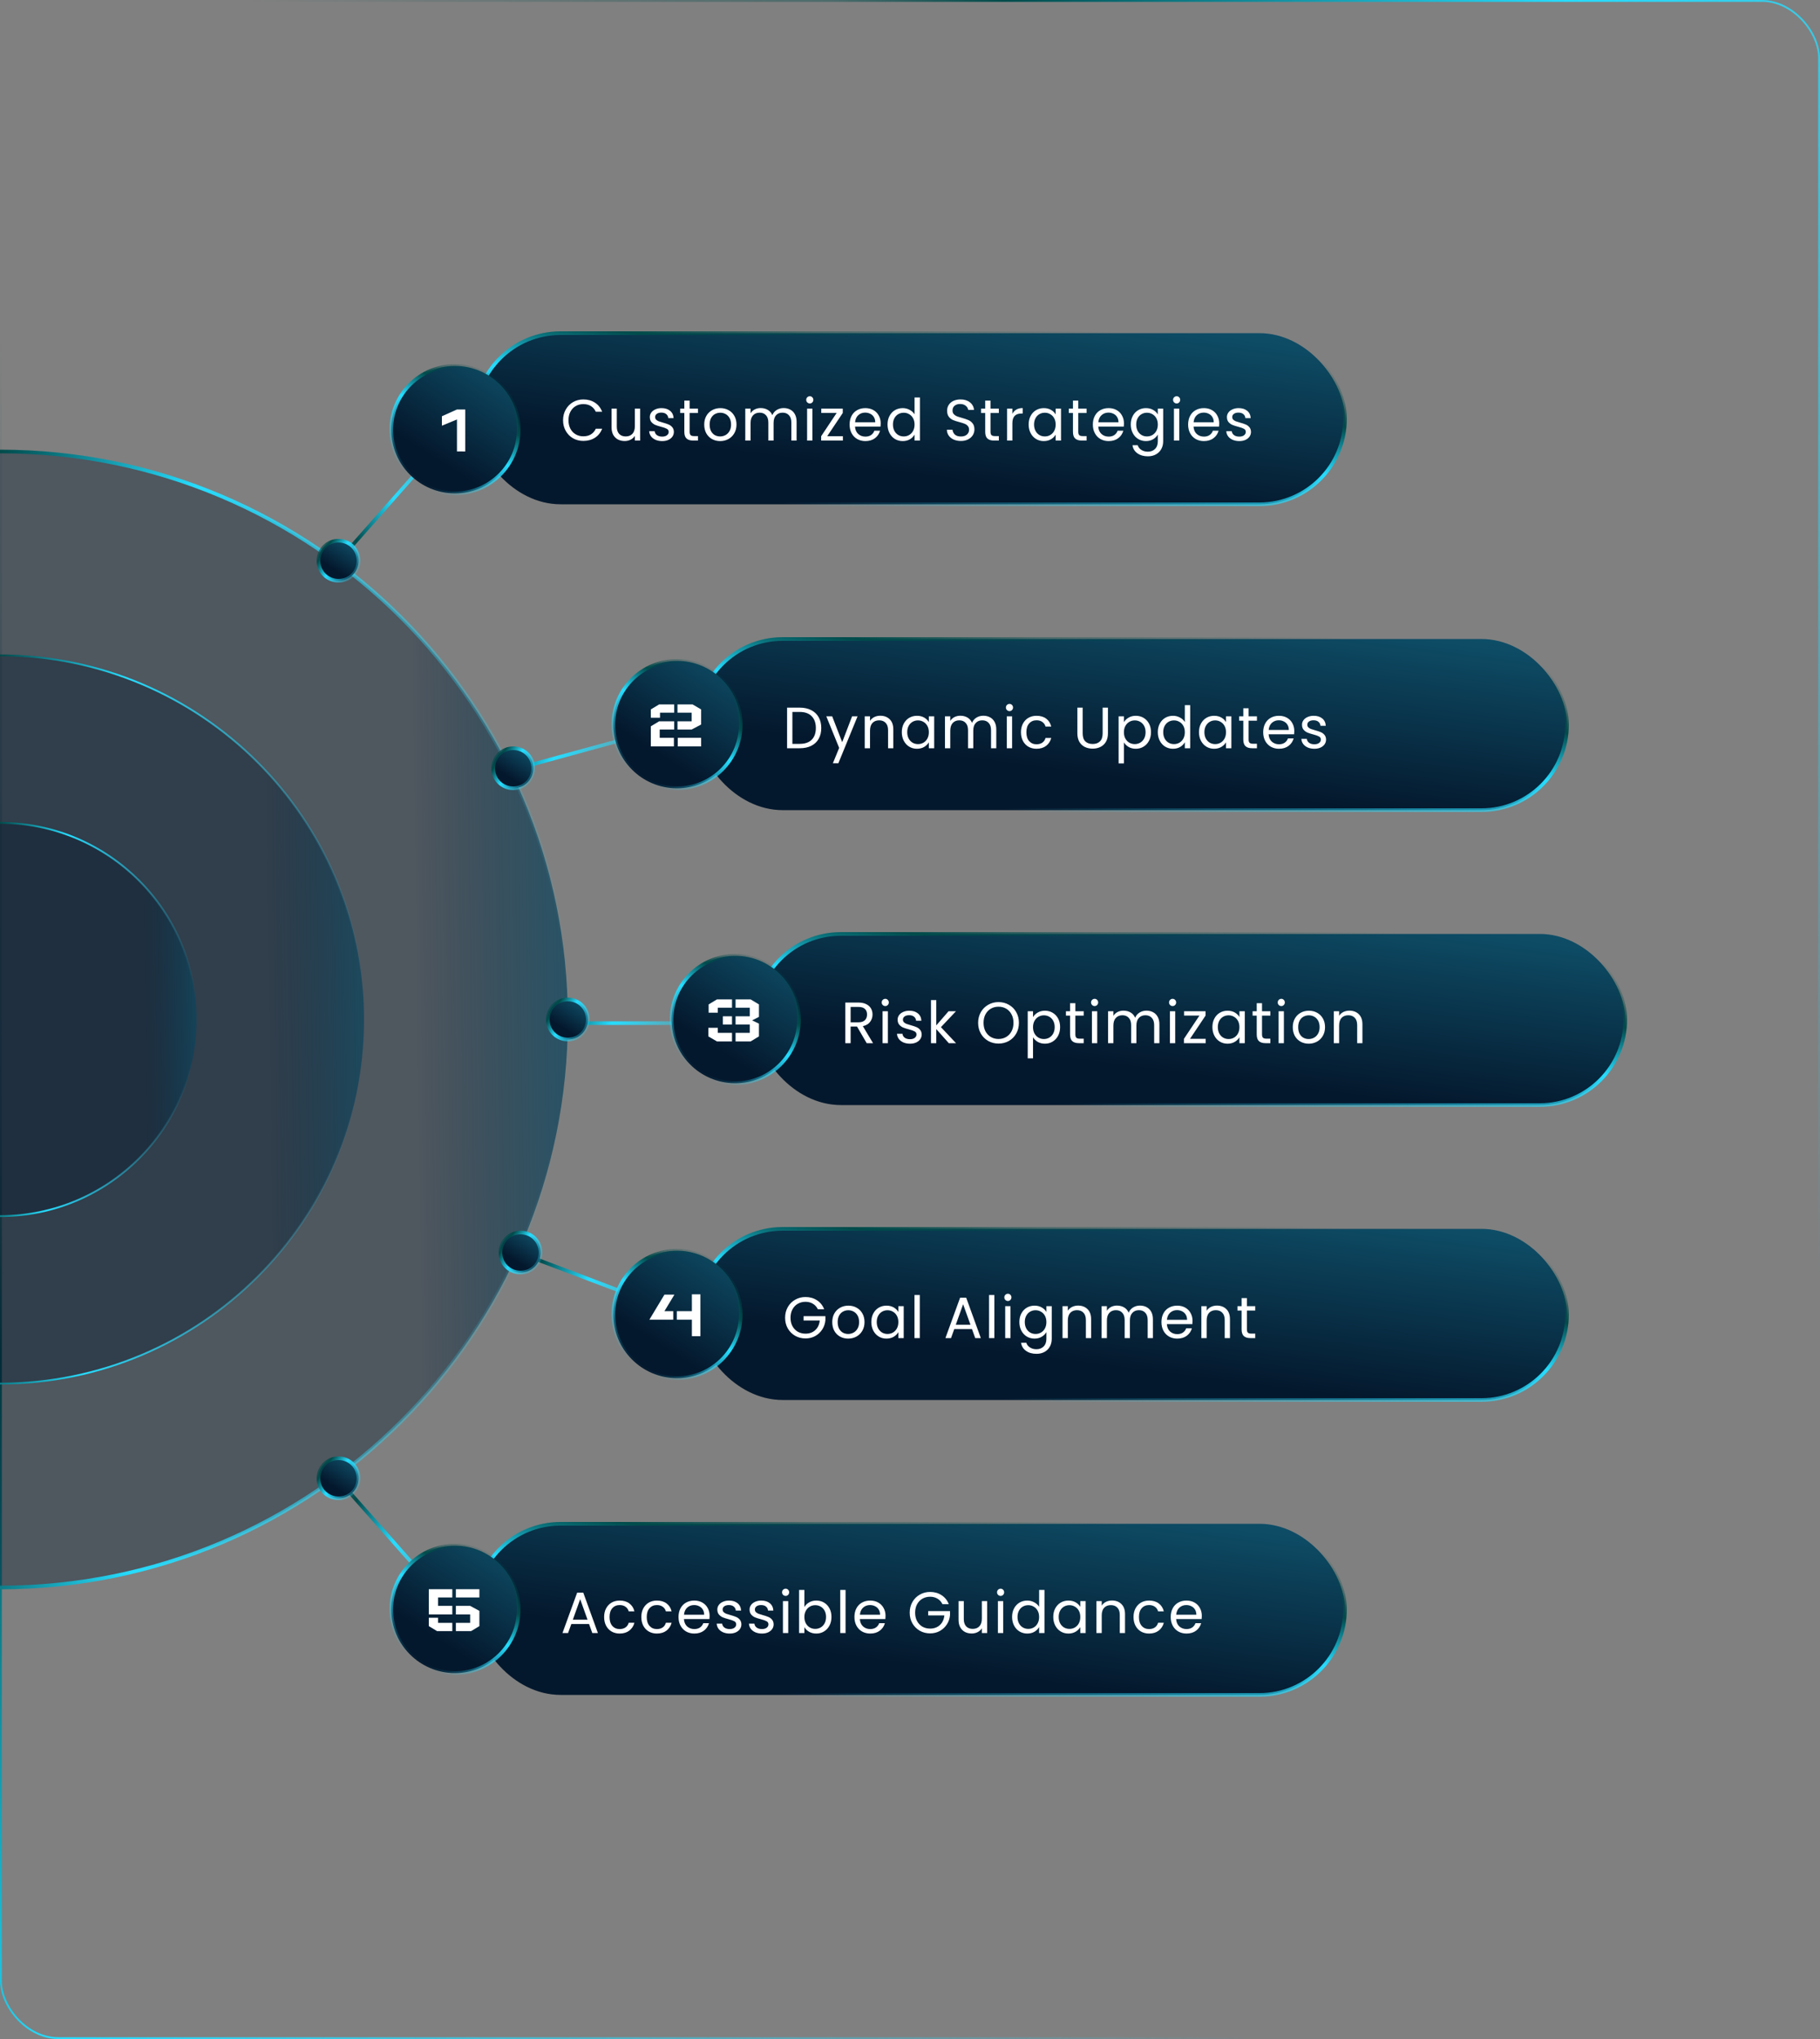 <svg width="500" height="560" viewBox="0 0 500 560" fill="none" xmlns="http://www.w3.org/2000/svg">
<rect x="0" y="0" width="500" height="560" fill="#808080" stroke="none"/>
<rect x="0.25" y="0.25" width="499.5" height="559.5" rx="15.75" stroke="url(#paint0_linear_1237_773)" stroke-width="0.5"/>
<path d="M0 124C86.136 124 156 193.864 156 280C156 366.136 86.136 436 0 436" fill="url(#paint1_linear_1237_773)"/>
<path d="M0 124C86.136 124 156 193.864 156 280C156 366.136 86.136 436 0 436" stroke="url(#paint2_linear_1237_773)" stroke-miterlimit="10"/>
<path d="M0 180C55.216 180 100 224.784 100 280C100 335.216 55.216 380 0 380" fill="url(#paint3_linear_1237_773)"/>
<path d="M0 180C55.216 180 100 224.784 100 280C100 335.216 55.216 380 0 380" stroke="url(#paint4_linear_1237_773)" stroke-width="0.5" stroke-miterlimit="10"/>
<path d="M0 226C29.817 226 54 250.184 54 280C54 309.816 29.817 334 0 334" fill="url(#paint5_linear_1237_773)"/>
<path d="M0 226C29.817 226 54 250.184 54 280C54 309.816 29.817 334 0 334" stroke="url(#paint6_linear_1237_773)" stroke-width="0.5" stroke-miterlimit="10"/>
<rect x="130.5" y="91.5" width="239" height="47" rx="23.5" fill="url(#paint7_linear_1237_773)"/>
<rect x="130.5" y="91.5" width="239" height="47" rx="23.5" stroke="url(#paint8_linear_1237_773)"/>
<path d="M154.688 115.416C154.688 114.328 154.933 113.352 155.424 112.488C155.915 111.613 156.581 110.931 157.424 110.44C158.277 109.949 159.221 109.704 160.256 109.704C161.472 109.704 162.533 109.997 163.44 110.584C164.347 111.171 165.008 112.003 165.424 113.08H163.68C163.371 112.408 162.923 111.891 162.336 111.528C161.76 111.165 161.067 110.984 160.256 110.984C159.477 110.984 158.779 111.165 158.16 111.528C157.541 111.891 157.056 112.408 156.704 113.08C156.352 113.741 156.176 114.52 156.176 115.416C156.176 116.301 156.352 117.08 156.704 117.752C157.056 118.413 157.541 118.925 158.16 119.288C158.779 119.651 159.477 119.832 160.256 119.832C161.067 119.832 161.76 119.656 162.336 119.304C162.923 118.941 163.371 118.424 163.68 117.752H165.424C165.008 118.819 164.347 119.645 163.44 120.232C162.533 120.808 161.472 121.096 160.256 121.096C159.221 121.096 158.277 120.856 157.424 120.376C156.581 119.885 155.915 119.208 155.424 118.344C154.933 117.48 154.688 116.504 154.688 115.416ZM175.867 112.232V121H174.411V119.704C174.134 120.152 173.745 120.504 173.243 120.76C172.753 121.005 172.209 121.128 171.611 121.128C170.929 121.128 170.315 120.989 169.771 120.712C169.227 120.424 168.795 119.997 168.475 119.432C168.166 118.867 168.011 118.179 168.011 117.368V112.232H169.451V117.176C169.451 118.04 169.67 118.707 170.107 119.176C170.545 119.635 171.142 119.864 171.899 119.864C172.678 119.864 173.291 119.624 173.739 119.144C174.187 118.664 174.411 117.965 174.411 117.048V112.232H175.867ZM181.93 121.144C181.258 121.144 180.655 121.032 180.122 120.808C179.588 120.573 179.167 120.253 178.858 119.848C178.548 119.432 178.378 118.957 178.346 118.424H179.85C179.892 118.861 180.095 119.219 180.458 119.496C180.831 119.773 181.316 119.912 181.914 119.912C182.468 119.912 182.906 119.789 183.226 119.544C183.546 119.299 183.706 118.989 183.706 118.616C183.706 118.232 183.535 117.949 183.194 117.768C182.852 117.576 182.324 117.389 181.61 117.208C180.959 117.037 180.426 116.867 180.01 116.696C179.604 116.515 179.252 116.253 178.954 115.912C178.666 115.56 178.522 115.101 178.522 114.536C178.522 114.088 178.655 113.677 178.922 113.304C179.188 112.931 179.567 112.637 180.058 112.424C180.548 112.2 181.108 112.088 181.738 112.088C182.708 112.088 183.492 112.333 184.09 112.824C184.687 113.315 185.007 113.987 185.05 114.84H183.594C183.562 114.381 183.375 114.013 183.034 113.736C182.703 113.459 182.255 113.32 181.69 113.32C181.167 113.32 180.751 113.432 180.442 113.656C180.132 113.88 179.978 114.173 179.978 114.536C179.978 114.824 180.068 115.064 180.25 115.256C180.442 115.437 180.676 115.587 180.954 115.704C181.242 115.811 181.636 115.933 182.138 116.072C182.767 116.243 183.279 116.413 183.674 116.584C184.068 116.744 184.404 116.989 184.682 117.32C184.97 117.651 185.119 118.083 185.13 118.616C185.13 119.096 184.996 119.528 184.73 119.912C184.463 120.296 184.084 120.6 183.594 120.824C183.114 121.037 182.559 121.144 181.93 121.144ZM189.461 113.432V118.6C189.461 119.027 189.552 119.331 189.733 119.512C189.914 119.683 190.229 119.768 190.677 119.768H191.749V121H190.437C189.626 121 189.018 120.813 188.613 120.44C188.208 120.067 188.005 119.453 188.005 118.6V113.432H186.869V112.232H188.005V110.024H189.461V112.232H191.749V113.432H189.461ZM197.837 121.144C197.016 121.144 196.269 120.957 195.597 120.584C194.936 120.211 194.413 119.683 194.029 119C193.656 118.307 193.469 117.507 193.469 116.6C193.469 115.704 193.661 114.915 194.045 114.232C194.44 113.539 194.973 113.011 195.645 112.648C196.317 112.275 197.069 112.088 197.901 112.088C198.733 112.088 199.485 112.275 200.157 112.648C200.829 113.011 201.357 113.533 201.741 114.216C202.136 114.899 202.333 115.693 202.333 116.6C202.333 117.507 202.131 118.307 201.725 119C201.331 119.683 200.792 120.211 200.109 120.584C199.427 120.957 198.669 121.144 197.837 121.144ZM197.837 119.864C198.36 119.864 198.851 119.741 199.309 119.496C199.768 119.251 200.136 118.883 200.413 118.392C200.701 117.901 200.845 117.304 200.845 116.6C200.845 115.896 200.707 115.299 200.429 114.808C200.152 114.317 199.789 113.955 199.341 113.72C198.893 113.475 198.408 113.352 197.885 113.352C197.352 113.352 196.861 113.475 196.413 113.72C195.976 113.955 195.624 114.317 195.357 114.808C195.091 115.299 194.957 115.896 194.957 116.6C194.957 117.315 195.085 117.917 195.341 118.408C195.608 118.899 195.96 119.267 196.397 119.512C196.835 119.747 197.315 119.864 197.837 119.864ZM215.292 112.072C215.974 112.072 216.582 112.216 217.116 112.504C217.649 112.781 218.07 113.203 218.38 113.768C218.689 114.333 218.844 115.021 218.844 115.832V121H217.404V116.04C217.404 115.165 217.185 114.499 216.748 114.04C216.321 113.571 215.74 113.336 215.004 113.336C214.246 113.336 213.644 113.581 213.196 114.072C212.748 114.552 212.524 115.251 212.524 116.168V121H211.084V116.04C211.084 115.165 210.865 114.499 210.428 114.04C210.001 113.571 209.42 113.336 208.684 113.336C207.926 113.336 207.324 113.581 206.876 114.072C206.428 114.552 206.204 115.251 206.204 116.168V121H204.748V112.232H206.204V113.496C206.492 113.037 206.876 112.685 207.356 112.44C207.846 112.195 208.385 112.072 208.972 112.072C209.708 112.072 210.358 112.237 210.924 112.568C211.489 112.899 211.91 113.384 212.188 114.024C212.433 113.405 212.838 112.925 213.404 112.584C213.969 112.243 214.598 112.072 215.292 112.072ZM222.484 110.808C222.207 110.808 221.972 110.712 221.78 110.52C221.588 110.328 221.492 110.093 221.492 109.816C221.492 109.539 221.588 109.304 221.78 109.112C221.972 108.92 222.207 108.824 222.484 108.824C222.751 108.824 222.975 108.92 223.156 109.112C223.348 109.304 223.444 109.539 223.444 109.816C223.444 110.093 223.348 110.328 223.156 110.52C222.975 110.712 222.751 110.808 222.484 110.808ZM223.188 112.232V121H221.732V112.232H223.188ZM227.258 119.8H231.562V121H225.594V119.8L229.85 113.416H225.626V112.232H231.53V113.416L227.258 119.8ZM241.951 116.28C241.951 116.557 241.935 116.851 241.903 117.16H234.895C234.948 118.024 235.241 118.701 235.775 119.192C236.319 119.672 236.975 119.912 237.743 119.912C238.372 119.912 238.895 119.768 239.311 119.48C239.737 119.181 240.036 118.787 240.207 118.296H241.775C241.54 119.139 241.071 119.827 240.367 120.36C239.663 120.883 238.788 121.144 237.743 121.144C236.911 121.144 236.164 120.957 235.503 120.584C234.852 120.211 234.34 119.683 233.967 119C233.593 118.307 233.407 117.507 233.407 116.6C233.407 115.693 233.588 114.899 233.951 114.216C234.313 113.533 234.82 113.011 235.471 112.648C236.132 112.275 236.889 112.088 237.743 112.088C238.575 112.088 239.311 112.269 239.951 112.632C240.591 112.995 241.081 113.496 241.423 114.136C241.775 114.765 241.951 115.48 241.951 116.28ZM240.447 115.976C240.447 115.421 240.324 114.947 240.079 114.552C239.833 114.147 239.497 113.843 239.071 113.64C238.655 113.427 238.191 113.32 237.679 113.32C236.943 113.32 236.313 113.555 235.791 114.024C235.279 114.493 234.985 115.144 234.911 115.976H240.447ZM243.829 116.584C243.829 115.688 244.01 114.904 244.373 114.232C244.735 113.549 245.231 113.021 245.861 112.648C246.501 112.275 247.215 112.088 248.005 112.088C248.687 112.088 249.322 112.248 249.909 112.568C250.495 112.877 250.943 113.288 251.253 113.8V109.16H252.725V121H251.253V119.352C250.965 119.875 250.538 120.307 249.973 120.648C249.407 120.979 248.746 121.144 247.989 121.144C247.21 121.144 246.501 120.952 245.861 120.568C245.231 120.184 244.735 119.645 244.373 118.952C244.01 118.259 243.829 117.469 243.829 116.584ZM251.253 116.6C251.253 115.939 251.119 115.363 250.853 114.872C250.586 114.381 250.223 114.008 249.765 113.752C249.317 113.485 248.821 113.352 248.277 113.352C247.733 113.352 247.237 113.48 246.789 113.736C246.341 113.992 245.983 114.365 245.717 114.856C245.45 115.347 245.317 115.923 245.317 116.584C245.317 117.256 245.45 117.843 245.717 118.344C245.983 118.835 246.341 119.213 246.789 119.48C247.237 119.736 247.733 119.864 248.277 119.864C248.821 119.864 249.317 119.736 249.765 119.48C250.223 119.213 250.586 118.835 250.853 118.344C251.119 117.843 251.253 117.261 251.253 116.6ZM263.987 121.112C263.251 121.112 262.589 120.984 262.003 120.728C261.427 120.461 260.973 120.099 260.643 119.64C260.312 119.171 260.141 118.632 260.131 118.024H261.683C261.736 118.547 261.949 118.989 262.323 119.352C262.707 119.704 263.261 119.88 263.987 119.88C264.68 119.88 265.224 119.709 265.619 119.368C266.024 119.016 266.227 118.568 266.227 118.024C266.227 117.597 266.109 117.251 265.875 116.984C265.64 116.717 265.347 116.515 264.995 116.376C264.643 116.237 264.168 116.088 263.571 115.928C262.835 115.736 262.243 115.544 261.795 115.352C261.357 115.16 260.979 114.861 260.659 114.456C260.349 114.04 260.195 113.485 260.195 112.792C260.195 112.184 260.349 111.645 260.659 111.176C260.968 110.707 261.4 110.344 261.955 110.088C262.52 109.832 263.165 109.704 263.891 109.704C264.936 109.704 265.789 109.965 266.451 110.488C267.123 111.011 267.501 111.704 267.587 112.568H265.987C265.933 112.141 265.709 111.768 265.315 111.448C264.92 111.117 264.397 110.952 263.747 110.952C263.139 110.952 262.643 111.112 262.259 111.432C261.875 111.741 261.683 112.179 261.683 112.744C261.683 113.149 261.795 113.48 262.019 113.736C262.253 113.992 262.536 114.189 262.867 114.328C263.208 114.456 263.683 114.605 264.291 114.776C265.027 114.979 265.619 115.181 266.067 115.384C266.515 115.576 266.899 115.88 267.219 116.296C267.539 116.701 267.699 117.256 267.699 117.96C267.699 118.504 267.555 119.016 267.267 119.496C266.979 119.976 266.552 120.365 265.987 120.664C265.421 120.963 264.755 121.112 263.987 121.112ZM272.117 113.432V118.6C272.117 119.027 272.208 119.331 272.389 119.512C272.571 119.683 272.885 119.768 273.333 119.768H274.405V121H273.093C272.283 121 271.675 120.813 271.269 120.44C270.864 120.067 270.661 119.453 270.661 118.6V113.432H269.525V112.232H270.661V110.024H272.117V112.232H274.405V113.432H272.117ZM278.126 113.656C278.382 113.155 278.744 112.765 279.214 112.488C279.694 112.211 280.275 112.072 280.958 112.072V113.576H280.574C278.942 113.576 278.126 114.461 278.126 116.232V121H276.67V112.232H278.126V113.656ZM282.594 116.584C282.594 115.688 282.776 114.904 283.138 114.232C283.501 113.549 283.997 113.021 284.626 112.648C285.266 112.275 285.976 112.088 286.754 112.088C287.522 112.088 288.189 112.253 288.754 112.584C289.32 112.915 289.741 113.331 290.018 113.832V112.232H291.49V121H290.018V119.368C289.73 119.88 289.298 120.307 288.722 120.648C288.157 120.979 287.496 121.144 286.738 121.144C285.96 121.144 285.256 120.952 284.626 120.568C283.997 120.184 283.501 119.645 283.138 118.952C282.776 118.259 282.594 117.469 282.594 116.584ZM290.018 116.6C290.018 115.939 289.885 115.363 289.618 114.872C289.352 114.381 288.989 114.008 288.53 113.752C288.082 113.485 287.586 113.352 287.042 113.352C286.498 113.352 286.002 113.48 285.554 113.736C285.106 113.992 284.749 114.365 284.482 114.856C284.216 115.347 284.082 115.923 284.082 116.584C284.082 117.256 284.216 117.843 284.482 118.344C284.749 118.835 285.106 119.213 285.554 119.48C286.002 119.736 286.498 119.864 287.042 119.864C287.586 119.864 288.082 119.736 288.53 119.48C288.989 119.213 289.352 118.835 289.618 118.344C289.885 117.843 290.018 117.261 290.018 116.6ZM296.227 113.432V118.6C296.227 119.027 296.317 119.331 296.499 119.512C296.68 119.683 296.995 119.768 297.443 119.768H298.515V121H297.203C296.392 121 295.784 120.813 295.379 120.44C294.973 120.067 294.771 119.453 294.771 118.6V113.432H293.635V112.232H294.771V110.024H296.227V112.232H298.515V113.432H296.227ZM308.779 116.28C308.779 116.557 308.763 116.851 308.731 117.16H301.723C301.776 118.024 302.07 118.701 302.603 119.192C303.147 119.672 303.803 119.912 304.571 119.912C305.2 119.912 305.723 119.768 306.139 119.48C306.566 119.181 306.864 118.787 307.035 118.296H308.603C308.368 119.139 307.899 119.827 307.195 120.36C306.491 120.883 305.616 121.144 304.571 121.144C303.739 121.144 302.992 120.957 302.331 120.584C301.68 120.211 301.168 119.683 300.795 119C300.422 118.307 300.235 117.507 300.235 116.6C300.235 115.693 300.416 114.899 300.779 114.216C301.142 113.533 301.648 113.011 302.299 112.648C302.96 112.275 303.718 112.088 304.571 112.088C305.403 112.088 306.139 112.269 306.779 112.632C307.419 112.995 307.91 113.496 308.251 114.136C308.603 114.765 308.779 115.48 308.779 116.28ZM307.275 115.976C307.275 115.421 307.152 114.947 306.907 114.552C306.662 114.147 306.326 113.843 305.899 113.64C305.483 113.427 305.019 113.32 304.507 113.32C303.771 113.32 303.142 113.555 302.619 114.024C302.107 114.493 301.814 115.144 301.739 115.976H307.275ZM314.817 112.088C315.574 112.088 316.235 112.253 316.801 112.584C317.377 112.915 317.803 113.331 318.081 113.832V112.232H319.553V121.192C319.553 121.992 319.382 122.701 319.041 123.32C318.699 123.949 318.209 124.44 317.569 124.792C316.939 125.144 316.203 125.32 315.361 125.32C314.209 125.32 313.249 125.048 312.481 124.504C311.713 123.96 311.259 123.219 311.121 122.28H312.561C312.721 122.813 313.051 123.24 313.553 123.56C314.054 123.891 314.657 124.056 315.361 124.056C316.161 124.056 316.811 123.805 317.313 123.304C317.825 122.803 318.081 122.099 318.081 121.192V119.352C317.793 119.864 317.366 120.291 316.801 120.632C316.235 120.973 315.574 121.144 314.817 121.144C314.038 121.144 313.329 120.952 312.689 120.568C312.059 120.184 311.563 119.645 311.201 118.952C310.838 118.259 310.657 117.469 310.657 116.584C310.657 115.688 310.838 114.904 311.201 114.232C311.563 113.549 312.059 113.021 312.689 112.648C313.329 112.275 314.038 112.088 314.817 112.088ZM318.081 116.6C318.081 115.939 317.947 115.363 317.681 114.872C317.414 114.381 317.051 114.008 316.593 113.752C316.145 113.485 315.649 113.352 315.105 113.352C314.561 113.352 314.065 113.48 313.617 113.736C313.169 113.992 312.811 114.365 312.545 114.856C312.278 115.347 312.145 115.923 312.145 116.584C312.145 117.256 312.278 117.843 312.545 118.344C312.811 118.835 313.169 119.213 313.617 119.48C314.065 119.736 314.561 119.864 315.105 119.864C315.649 119.864 316.145 119.736 316.593 119.48C317.051 119.213 317.414 118.835 317.681 118.344C317.947 117.843 318.081 117.261 318.081 116.6ZM323.265 110.808C322.988 110.808 322.753 110.712 322.561 110.52C322.369 110.328 322.273 110.093 322.273 109.816C322.273 109.539 322.369 109.304 322.561 109.112C322.753 108.92 322.988 108.824 323.265 108.824C323.532 108.824 323.756 108.92 323.937 109.112C324.129 109.304 324.225 109.539 324.225 109.816C324.225 110.093 324.129 110.328 323.937 110.52C323.756 110.712 323.532 110.808 323.265 110.808ZM323.969 112.232V121H322.513V112.232H323.969ZM334.951 116.28C334.951 116.557 334.935 116.851 334.903 117.16H327.895C327.948 118.024 328.241 118.701 328.775 119.192C329.319 119.672 329.975 119.912 330.743 119.912C331.372 119.912 331.895 119.768 332.311 119.48C332.737 119.181 333.036 118.787 333.207 118.296H334.775C334.54 119.139 334.071 119.827 333.367 120.36C332.663 120.883 331.788 121.144 330.743 121.144C329.911 121.144 329.164 120.957 328.503 120.584C327.852 120.211 327.34 119.683 326.967 119C326.593 118.307 326.407 117.507 326.407 116.6C326.407 115.693 326.588 114.899 326.951 114.216C327.313 113.533 327.82 113.011 328.471 112.648C329.132 112.275 329.889 112.088 330.743 112.088C331.575 112.088 332.311 112.269 332.951 112.632C333.591 112.995 334.081 113.496 334.423 114.136C334.775 114.765 334.951 115.48 334.951 116.28ZM333.447 115.976C333.447 115.421 333.324 114.947 333.079 114.552C332.833 114.147 332.497 113.843 332.071 113.64C331.655 113.427 331.191 113.32 330.679 113.32C329.943 113.32 329.313 113.555 328.791 114.024C328.279 114.493 327.985 115.144 327.911 115.976H333.447ZM340.477 121.144C339.805 121.144 339.202 121.032 338.669 120.808C338.135 120.573 337.714 120.253 337.405 119.848C337.095 119.432 336.925 118.957 336.893 118.424H338.397C338.439 118.861 338.642 119.219 339.005 119.496C339.378 119.773 339.863 119.912 340.461 119.912C341.015 119.912 341.453 119.789 341.773 119.544C342.093 119.299 342.253 118.989 342.253 118.616C342.253 118.232 342.082 117.949 341.741 117.768C341.399 117.576 340.871 117.389 340.157 117.208C339.506 117.037 338.973 116.867 338.557 116.696C338.151 116.515 337.799 116.253 337.501 115.912C337.213 115.56 337.069 115.101 337.069 114.536C337.069 114.088 337.202 113.677 337.469 113.304C337.735 112.931 338.114 112.637 338.605 112.424C339.095 112.2 339.655 112.088 340.285 112.088C341.255 112.088 342.039 112.333 342.637 112.824C343.234 113.315 343.554 113.987 343.597 114.84H342.141C342.109 114.381 341.922 114.013 341.581 113.736C341.25 113.459 340.802 113.32 340.237 113.32C339.714 113.32 339.298 113.432 338.989 113.656C338.679 113.88 338.525 114.173 338.525 114.536C338.525 114.824 338.615 115.064 338.797 115.256C338.989 115.437 339.223 115.587 339.501 115.704C339.789 115.811 340.183 115.933 340.685 116.072C341.314 116.243 341.826 116.413 342.221 116.584C342.615 116.744 342.951 116.989 343.229 117.32C343.517 117.651 343.666 118.083 343.677 118.616C343.677 119.096 343.543 119.528 343.277 119.912C343.01 120.296 342.631 120.6 342.141 120.824C341.661 121.037 341.106 121.144 340.477 121.144Z" fill="white"/>
<path d="M93.5 153.5L124 119" stroke="url(#paint9_linear_1237_773)" stroke-miterlimit="10"/>
<path d="M93 148.5C89.933 148.5 87.5 150.933 87.5 154C87.5 157.067 89.933 159.5 93 159.5C96.067 159.5 98.5 157.067 98.5 154C98.5 150.933 96.067 148.5 93 148.5Z" fill="url(#paint10_linear_1237_773)" stroke="url(#paint11_linear_1237_773)"/>
<path d="M142.5 118C142.5 127.665 134.665 135.5 125 135.5C115.335 135.5 107.5 127.665 107.5 118C107.5 108.335 115.335 100.5 125 100.5C134.665 100.5 142.5 108.335 142.5 118Z" fill="url(#paint12_linear_1237_773)" stroke="url(#paint13_linear_1237_773)"/>
<rect x="191.5" y="175.5" width="239" height="47" rx="23.5" fill="url(#paint14_linear_1237_773)"/>
<rect x="191.5" y="175.5" width="239" height="47" rx="23.5" stroke="url(#paint15_linear_1237_773)"/>
<path d="M219.704 194.348C220.92 194.348 221.971 194.577 222.856 195.036C223.752 195.484 224.435 196.129 224.904 196.972C225.384 197.815 225.624 198.807 225.624 199.948C225.624 201.089 225.384 202.081 224.904 202.924C224.435 203.756 223.752 204.396 222.856 204.844C221.971 205.281 220.92 205.5 219.704 205.5H216.232V194.348H219.704ZM219.704 204.3C221.144 204.3 222.243 203.921 223 203.164C223.757 202.396 224.136 201.324 224.136 199.948C224.136 198.561 223.752 197.479 222.984 196.7C222.227 195.921 221.133 195.532 219.704 195.532H217.688V204.3H219.704ZM235.597 196.732L230.317 209.628H228.812L230.541 205.404L227.005 196.732H228.621L231.373 203.836L234.093 196.732H235.597ZM241.832 196.572C242.899 196.572 243.763 196.897 244.424 197.548C245.085 198.188 245.416 199.116 245.416 200.332V205.5H243.976V200.54C243.976 199.665 243.757 198.999 243.32 198.54C242.883 198.071 242.285 197.836 241.528 197.836C240.76 197.836 240.147 198.076 239.688 198.556C239.24 199.036 239.016 199.735 239.016 200.652V205.5H237.56V196.732H239.016V197.98C239.304 197.532 239.693 197.185 240.184 196.94C240.685 196.695 241.235 196.572 241.832 196.572ZM247.751 201.084C247.751 200.188 247.932 199.404 248.295 198.732C248.657 198.049 249.153 197.521 249.783 197.148C250.423 196.775 251.132 196.588 251.911 196.588C252.679 196.588 253.345 196.753 253.911 197.084C254.476 197.415 254.897 197.831 255.175 198.332V196.732H256.647V205.5H255.175V203.868C254.887 204.38 254.455 204.807 253.879 205.148C253.313 205.479 252.652 205.644 251.895 205.644C251.116 205.644 250.412 205.452 249.783 205.068C249.153 204.684 248.657 204.145 248.295 203.452C247.932 202.759 247.751 201.969 247.751 201.084ZM255.175 201.1C255.175 200.439 255.041 199.863 254.775 199.372C254.508 198.881 254.145 198.508 253.687 198.252C253.239 197.985 252.743 197.852 252.199 197.852C251.655 197.852 251.159 197.98 250.711 198.236C250.263 198.492 249.905 198.865 249.639 199.356C249.372 199.847 249.239 200.423 249.239 201.084C249.239 201.756 249.372 202.343 249.639 202.844C249.905 203.335 250.263 203.713 250.711 203.98C251.159 204.236 251.655 204.364 252.199 204.364C252.743 204.364 253.239 204.236 253.687 203.98C254.145 203.713 254.508 203.335 254.775 202.844C255.041 202.343 255.175 201.761 255.175 201.1ZM270.151 196.572C270.834 196.572 271.442 196.716 271.975 197.004C272.508 197.281 272.93 197.703 273.239 198.268C273.548 198.833 273.703 199.521 273.703 200.332V205.5H272.263V200.54C272.263 199.665 272.044 198.999 271.607 198.54C271.18 198.071 270.599 197.836 269.863 197.836C269.106 197.836 268.503 198.081 268.055 198.572C267.607 199.052 267.383 199.751 267.383 200.668V205.5H265.943V200.54C265.943 199.665 265.724 198.999 265.287 198.54C264.86 198.071 264.279 197.836 263.543 197.836C262.786 197.836 262.183 198.081 261.735 198.572C261.287 199.052 261.063 199.751 261.063 200.668V205.5H259.607V196.732H261.063V197.996C261.351 197.537 261.735 197.185 262.215 196.94C262.706 196.695 263.244 196.572 263.831 196.572C264.567 196.572 265.218 196.737 265.783 197.068C266.348 197.399 266.77 197.884 267.047 198.524C267.292 197.905 267.698 197.425 268.263 197.084C268.828 196.743 269.458 196.572 270.151 196.572ZM277.343 195.308C277.066 195.308 276.831 195.212 276.639 195.02C276.447 194.828 276.351 194.593 276.351 194.316C276.351 194.039 276.447 193.804 276.639 193.612C276.831 193.42 277.066 193.324 277.343 193.324C277.61 193.324 277.834 193.42 278.015 193.612C278.207 193.804 278.303 194.039 278.303 194.316C278.303 194.593 278.207 194.828 278.015 195.02C277.834 195.212 277.61 195.308 277.343 195.308ZM278.047 196.732V205.5H276.591V196.732H278.047ZM280.485 201.1C280.485 200.193 280.666 199.404 281.029 198.732C281.392 198.049 281.893 197.521 282.533 197.148C283.184 196.775 283.925 196.588 284.757 196.588C285.834 196.588 286.72 196.849 287.413 197.372C288.117 197.895 288.581 198.62 288.805 199.548H287.237C287.088 199.015 286.794 198.593 286.357 198.284C285.93 197.975 285.397 197.82 284.757 197.82C283.925 197.82 283.253 198.108 282.741 198.684C282.229 199.249 281.973 200.055 281.973 201.1C281.973 202.156 282.229 202.972 282.741 203.548C283.253 204.124 283.925 204.412 284.757 204.412C285.397 204.412 285.93 204.263 286.357 203.964C286.784 203.665 287.077 203.239 287.237 202.684H288.805C288.57 203.58 288.101 204.3 287.397 204.844C286.693 205.377 285.813 205.644 284.757 205.644C283.925 205.644 283.184 205.457 282.533 205.084C281.893 204.711 281.392 204.183 281.029 203.5C280.666 202.817 280.485 202.017 280.485 201.1ZM297.437 194.348V201.404C297.437 202.396 297.677 203.132 298.157 203.612C298.648 204.092 299.325 204.332 300.189 204.332C301.043 204.332 301.709 204.092 302.189 203.612C302.68 203.132 302.925 202.396 302.925 201.404V194.348H304.381V201.388C304.381 202.316 304.195 203.1 303.821 203.74C303.448 204.369 302.941 204.839 302.301 205.148C301.672 205.457 300.963 205.612 300.173 205.612C299.384 205.612 298.669 205.457 298.029 205.148C297.4 204.839 296.899 204.369 296.525 203.74C296.163 203.1 295.981 202.316 295.981 201.388V194.348H297.437ZM308.766 198.348C309.054 197.847 309.481 197.431 310.046 197.1C310.622 196.759 311.289 196.588 312.046 196.588C312.825 196.588 313.529 196.775 314.158 197.148C314.798 197.521 315.299 198.049 315.662 198.732C316.025 199.404 316.206 200.188 316.206 201.084C316.206 201.969 316.025 202.759 315.662 203.452C315.299 204.145 314.798 204.684 314.158 205.068C313.529 205.452 312.825 205.644 312.046 205.644C311.299 205.644 310.638 205.479 310.062 205.148C309.497 204.807 309.065 204.385 308.766 203.884V209.66H307.31V196.732H308.766V198.348ZM314.718 201.084C314.718 200.423 314.585 199.847 314.318 199.356C314.051 198.865 313.689 198.492 313.23 198.236C312.782 197.98 312.286 197.852 311.742 197.852C311.209 197.852 310.713 197.985 310.254 198.252C309.806 198.508 309.443 198.887 309.166 199.388C308.899 199.879 308.766 200.449 308.766 201.1C308.766 201.761 308.899 202.343 309.166 202.844C309.443 203.335 309.806 203.713 310.254 203.98C310.713 204.236 311.209 204.364 311.742 204.364C312.286 204.364 312.782 204.236 313.23 203.98C313.689 203.713 314.051 203.335 314.318 202.844C314.585 202.343 314.718 201.756 314.718 201.084ZM318.079 201.084C318.079 200.188 318.26 199.404 318.623 198.732C318.985 198.049 319.481 197.521 320.111 197.148C320.751 196.775 321.465 196.588 322.255 196.588C322.937 196.588 323.572 196.748 324.159 197.068C324.745 197.377 325.193 197.788 325.503 198.3V193.66H326.975V205.5H325.503V203.852C325.215 204.375 324.788 204.807 324.223 205.148C323.657 205.479 322.996 205.644 322.239 205.644C321.46 205.644 320.751 205.452 320.111 205.068C319.481 204.684 318.985 204.145 318.623 203.452C318.26 202.759 318.079 201.969 318.079 201.084ZM325.503 201.1C325.503 200.439 325.369 199.863 325.103 199.372C324.836 198.881 324.473 198.508 324.015 198.252C323.567 197.985 323.071 197.852 322.527 197.852C321.983 197.852 321.487 197.98 321.039 198.236C320.591 198.492 320.233 198.865 319.967 199.356C319.7 199.847 319.567 200.423 319.567 201.084C319.567 201.756 319.7 202.343 319.967 202.844C320.233 203.335 320.591 203.713 321.039 203.98C321.487 204.236 321.983 204.364 322.527 204.364C323.071 204.364 323.567 204.236 324.015 203.98C324.473 203.713 324.836 203.335 325.103 202.844C325.369 202.343 325.503 201.761 325.503 201.1ZM329.391 201.084C329.391 200.188 329.572 199.404 329.935 198.732C330.298 198.049 330.794 197.521 331.423 197.148C332.063 196.775 332.772 196.588 333.551 196.588C334.319 196.588 334.986 196.753 335.551 197.084C336.116 197.415 336.538 197.831 336.815 198.332V196.732H338.287V205.5H336.815V203.868C336.527 204.38 336.095 204.807 335.519 205.148C334.954 205.479 334.292 205.644 333.535 205.644C332.756 205.644 332.052 205.452 331.423 205.068C330.794 204.684 330.298 204.145 329.935 203.452C329.572 202.759 329.391 201.969 329.391 201.084ZM336.815 201.1C336.815 200.439 336.682 199.863 336.415 199.372C336.148 198.881 335.786 198.508 335.327 198.252C334.879 197.985 334.383 197.852 333.839 197.852C333.295 197.852 332.799 197.98 332.351 198.236C331.903 198.492 331.546 198.865 331.279 199.356C331.012 199.847 330.879 200.423 330.879 201.084C330.879 201.756 331.012 202.343 331.279 202.844C331.546 203.335 331.903 203.713 332.351 203.98C332.799 204.236 333.295 204.364 333.839 204.364C334.383 204.364 334.879 204.236 335.327 203.98C335.786 203.713 336.148 203.335 336.415 202.844C336.682 202.343 336.815 201.761 336.815 201.1ZM343.024 197.932V203.1C343.024 203.527 343.114 203.831 343.296 204.012C343.477 204.183 343.792 204.268 344.24 204.268H345.312V205.5H344C343.189 205.5 342.581 205.313 342.176 204.94C341.77 204.567 341.568 203.953 341.568 203.1V197.932H340.432V196.732H341.568V194.524H343.024V196.732H345.312V197.932H343.024ZM355.576 200.78C355.576 201.057 355.56 201.351 355.528 201.66H348.52C348.573 202.524 348.866 203.201 349.4 203.692C349.944 204.172 350.6 204.412 351.368 204.412C351.997 204.412 352.52 204.268 352.936 203.98C353.362 203.681 353.661 203.287 353.832 202.796H355.4C355.165 203.639 354.696 204.327 353.992 204.86C353.288 205.383 352.413 205.644 351.368 205.644C350.536 205.644 349.789 205.457 349.128 205.084C348.477 204.711 347.965 204.183 347.592 203.5C347.218 202.807 347.032 202.007 347.032 201.1C347.032 200.193 347.213 199.399 347.576 198.716C347.938 198.033 348.445 197.511 349.096 197.148C349.757 196.775 350.514 196.588 351.368 196.588C352.2 196.588 352.936 196.769 353.576 197.132C354.216 197.495 354.706 197.996 355.048 198.636C355.4 199.265 355.576 199.98 355.576 200.78ZM354.072 200.476C354.072 199.921 353.949 199.447 353.704 199.052C353.458 198.647 353.122 198.343 352.696 198.14C352.28 197.927 351.816 197.82 351.304 197.82C350.568 197.82 349.938 198.055 349.416 198.524C348.904 198.993 348.61 199.644 348.536 200.476H354.072ZM361.102 205.644C360.43 205.644 359.827 205.532 359.294 205.308C358.76 205.073 358.339 204.753 358.03 204.348C357.72 203.932 357.55 203.457 357.518 202.924H359.022C359.064 203.361 359.267 203.719 359.63 203.996C360.003 204.273 360.488 204.412 361.086 204.412C361.64 204.412 362.078 204.289 362.398 204.044C362.718 203.799 362.878 203.489 362.878 203.116C362.878 202.732 362.707 202.449 362.366 202.268C362.024 202.076 361.496 201.889 360.782 201.708C360.131 201.537 359.598 201.367 359.182 201.196C358.776 201.015 358.424 200.753 358.126 200.412C357.838 200.06 357.694 199.601 357.694 199.036C357.694 198.588 357.827 198.177 358.094 197.804C358.36 197.431 358.739 197.137 359.23 196.924C359.72 196.7 360.28 196.588 360.91 196.588C361.88 196.588 362.664 196.833 363.262 197.324C363.859 197.815 364.179 198.487 364.222 199.34H362.766C362.734 198.881 362.547 198.513 362.206 198.236C361.875 197.959 361.427 197.82 360.862 197.82C360.339 197.82 359.923 197.932 359.614 198.156C359.304 198.38 359.15 198.673 359.15 199.036C359.15 199.324 359.24 199.564 359.422 199.756C359.614 199.937 359.848 200.087 360.126 200.204C360.414 200.311 360.808 200.433 361.31 200.572C361.939 200.743 362.451 200.913 362.846 201.084C363.24 201.244 363.576 201.489 363.854 201.82C364.142 202.151 364.291 202.583 364.302 203.116C364.302 203.596 364.168 204.028 363.902 204.412C363.635 204.796 363.256 205.1 362.766 205.324C362.286 205.537 361.731 205.644 361.102 205.644Z" fill="white"/>
<path d="M140.5 211.5L184.5 199.5" stroke="url(#paint16_linear_1237_773)" stroke-miterlimit="10"/>
<path d="M141 205.5C137.933 205.5 135.5 207.933 135.5 211C135.5 214.067 137.933 216.5 141 216.5C144.067 216.5 146.5 214.067 146.5 211C146.5 207.933 144.067 205.5 141 205.5Z" fill="url(#paint17_linear_1237_773)" stroke="url(#paint18_linear_1237_773)"/>
<path d="M203.5 199C203.5 208.665 195.665 216.5 186 216.5C176.335 216.5 168.5 208.665 168.5 199C168.5 189.335 176.335 181.5 186 181.5C195.665 181.5 203.5 189.335 203.5 199Z" fill="url(#paint19_linear_1237_773)" stroke="url(#paint20_linear_1237_773)"/>
<rect x="207.5" y="256.5" width="239" height="47" rx="23.5" fill="url(#paint21_linear_1237_773)"/>
<rect x="207.5" y="256.5" width="239" height="47" rx="23.5" stroke="url(#paint22_linear_1237_773)"/>
<path d="M238.104 286.5L235.448 281.94H233.688V286.5H232.232V275.348H235.832C236.675 275.348 237.384 275.492 237.96 275.78C238.547 276.068 238.984 276.457 239.272 276.948C239.56 277.439 239.704 277.999 239.704 278.628C239.704 279.396 239.48 280.073 239.032 280.66C238.595 281.247 237.933 281.636 237.048 281.828L239.848 286.5H238.104ZM233.688 280.772H235.832C236.621 280.772 237.213 280.58 237.608 280.196C238.003 279.801 238.2 279.279 238.2 278.628C238.2 277.967 238.003 277.455 237.608 277.092C237.224 276.729 236.632 276.548 235.832 276.548H233.688V280.772ZM243.218 276.308C242.941 276.308 242.706 276.212 242.514 276.02C242.322 275.828 242.226 275.593 242.226 275.316C242.226 275.039 242.322 274.804 242.514 274.612C242.706 274.42 242.941 274.324 243.218 274.324C243.485 274.324 243.709 274.42 243.89 274.612C244.082 274.804 244.178 275.039 244.178 275.316C244.178 275.593 244.082 275.828 243.89 276.02C243.709 276.212 243.485 276.308 243.218 276.308ZM243.922 277.732V286.5H242.466V277.732H243.922ZM250.008 286.644C249.336 286.644 248.733 286.532 248.2 286.308C247.667 286.073 247.245 285.753 246.936 285.348C246.627 284.932 246.456 284.457 246.424 283.924H247.928C247.971 284.361 248.173 284.719 248.536 284.996C248.909 285.273 249.395 285.412 249.992 285.412C250.547 285.412 250.984 285.289 251.304 285.044C251.624 284.799 251.784 284.489 251.784 284.116C251.784 283.732 251.613 283.449 251.272 283.268C250.931 283.076 250.403 282.889 249.688 282.708C249.037 282.537 248.504 282.367 248.088 282.196C247.683 282.015 247.331 281.753 247.032 281.412C246.744 281.06 246.6 280.601 246.6 280.036C246.6 279.588 246.733 279.177 247 278.804C247.267 278.431 247.645 278.137 248.136 277.924C248.627 277.7 249.187 277.588 249.816 277.588C250.787 277.588 251.571 277.833 252.168 278.324C252.765 278.815 253.085 279.487 253.128 280.34H251.672C251.64 279.881 251.453 279.513 251.112 279.236C250.781 278.959 250.333 278.82 249.768 278.82C249.245 278.82 248.829 278.932 248.52 279.156C248.211 279.38 248.056 279.673 248.056 280.036C248.056 280.324 248.147 280.564 248.328 280.756C248.52 280.937 248.755 281.087 249.032 281.204C249.32 281.311 249.715 281.433 250.216 281.572C250.845 281.743 251.357 281.913 251.752 282.084C252.147 282.244 252.483 282.489 252.76 282.82C253.048 283.151 253.197 283.583 253.208 284.116C253.208 284.596 253.075 285.028 252.808 285.412C252.541 285.796 252.163 286.1 251.672 286.324C251.192 286.537 250.637 286.644 250.008 286.644ZM260.659 286.5L257.219 282.628V286.5H255.763V274.66H257.219V281.62L260.595 277.732H262.627L258.499 282.1L262.643 286.5H260.659ZM274.319 286.612C273.285 286.612 272.341 286.372 271.487 285.892C270.634 285.401 269.957 284.724 269.455 283.86C268.965 282.985 268.719 282.004 268.719 280.916C268.719 279.828 268.965 278.852 269.455 277.988C269.957 277.113 270.634 276.436 271.487 275.956C272.341 275.465 273.285 275.22 274.319 275.22C275.365 275.22 276.314 275.465 277.167 275.956C278.021 276.436 278.693 277.108 279.183 277.972C279.674 278.836 279.919 279.817 279.919 280.916C279.919 282.015 279.674 282.996 279.183 283.86C278.693 284.724 278.021 285.401 277.167 285.892C276.314 286.372 275.365 286.612 274.319 286.612ZM274.319 285.348C275.098 285.348 275.797 285.167 276.415 284.804C277.045 284.441 277.535 283.924 277.887 283.252C278.25 282.58 278.431 281.801 278.431 280.916C278.431 280.02 278.25 279.241 277.887 278.58C277.535 277.908 277.05 277.391 276.431 277.028C275.813 276.665 275.109 276.484 274.319 276.484C273.53 276.484 272.826 276.665 272.207 277.028C271.589 277.391 271.098 277.908 270.735 278.58C270.383 279.241 270.207 280.02 270.207 280.916C270.207 281.801 270.383 282.58 270.735 283.252C271.098 283.924 271.589 284.441 272.207 284.804C272.837 285.167 273.541 285.348 274.319 285.348ZM283.797 279.348C284.085 278.847 284.512 278.431 285.077 278.1C285.653 277.759 286.32 277.588 287.077 277.588C287.856 277.588 288.56 277.775 289.189 278.148C289.829 278.521 290.331 279.049 290.693 279.732C291.056 280.404 291.237 281.188 291.237 282.084C291.237 282.969 291.056 283.759 290.693 284.452C290.331 285.145 289.829 285.684 289.189 286.068C288.56 286.452 287.856 286.644 287.077 286.644C286.331 286.644 285.669 286.479 285.093 286.148C284.528 285.807 284.096 285.385 283.797 284.884V290.66H282.341V277.732H283.797V279.348ZM289.749 282.084C289.749 281.423 289.616 280.847 289.349 280.356C289.083 279.865 288.72 279.492 288.261 279.236C287.813 278.98 287.317 278.852 286.773 278.852C286.24 278.852 285.744 278.985 285.285 279.252C284.837 279.508 284.475 279.887 284.197 280.388C283.931 280.879 283.797 281.449 283.797 282.1C283.797 282.761 283.931 283.343 284.197 283.844C284.475 284.335 284.837 284.713 285.285 284.98C285.744 285.236 286.24 285.364 286.773 285.364C287.317 285.364 287.813 285.236 288.261 284.98C288.72 284.713 289.083 284.335 289.349 283.844C289.616 283.343 289.749 282.756 289.749 282.084ZM295.43 278.932V284.1C295.43 284.527 295.521 284.831 295.702 285.012C295.883 285.183 296.198 285.268 296.646 285.268H297.718V286.5H296.406C295.595 286.5 294.987 286.313 294.582 285.94C294.177 285.567 293.974 284.953 293.974 284.1V278.932H292.838V277.732H293.974V275.524H295.43V277.732H297.718V278.932H295.43ZM300.734 276.308C300.457 276.308 300.222 276.212 300.03 276.02C299.838 275.828 299.742 275.593 299.742 275.316C299.742 275.039 299.838 274.804 300.03 274.612C300.222 274.42 300.457 274.324 300.734 274.324C301.001 274.324 301.225 274.42 301.406 274.612C301.598 274.804 301.694 275.039 301.694 275.316C301.694 275.593 301.598 275.828 301.406 276.02C301.225 276.212 301.001 276.308 300.734 276.308ZM301.438 277.732V286.5H299.982V277.732H301.438ZM314.964 277.572C315.646 277.572 316.254 277.716 316.788 278.004C317.321 278.281 317.742 278.703 318.052 279.268C318.361 279.833 318.516 280.521 318.516 281.332V286.5H317.076V281.54C317.076 280.665 316.857 279.999 316.42 279.54C315.993 279.071 315.412 278.836 314.676 278.836C313.918 278.836 313.316 279.081 312.868 279.572C312.42 280.052 312.196 280.751 312.196 281.668V286.5H310.756V281.54C310.756 280.665 310.537 279.999 310.1 279.54C309.673 279.071 309.092 278.836 308.356 278.836C307.598 278.836 306.996 279.081 306.548 279.572C306.1 280.052 305.876 280.751 305.876 281.668V286.5H304.42V277.732H305.876V278.996C306.164 278.537 306.548 278.185 307.028 277.94C307.518 277.695 308.057 277.572 308.644 277.572C309.38 277.572 310.03 277.737 310.596 278.068C311.161 278.399 311.582 278.884 311.86 279.524C312.105 278.905 312.51 278.425 313.076 278.084C313.641 277.743 314.27 277.572 314.964 277.572ZM322.156 276.308C321.879 276.308 321.644 276.212 321.452 276.02C321.26 275.828 321.164 275.593 321.164 275.316C321.164 275.039 321.26 274.804 321.452 274.612C321.644 274.42 321.879 274.324 322.156 274.324C322.423 274.324 322.647 274.42 322.828 274.612C323.02 274.804 323.116 275.039 323.116 275.316C323.116 275.593 323.02 275.828 322.828 276.02C322.647 276.212 322.423 276.308 322.156 276.308ZM322.86 277.732V286.5H321.404V277.732H322.86ZM326.929 285.3H331.233V286.5H325.265V285.3L329.521 278.916H325.297V277.732H331.201V278.916L326.929 285.3ZM333.079 282.084C333.079 281.188 333.26 280.404 333.623 279.732C333.985 279.049 334.481 278.521 335.111 278.148C335.751 277.775 336.46 277.588 337.239 277.588C338.007 277.588 338.673 277.753 339.239 278.084C339.804 278.415 340.225 278.831 340.503 279.332V277.732H341.975V286.5H340.503V284.868C340.215 285.38 339.783 285.807 339.207 286.148C338.641 286.479 337.98 286.644 337.223 286.644C336.444 286.644 335.74 286.452 335.111 286.068C334.481 285.684 333.985 285.145 333.623 284.452C333.26 283.759 333.079 282.969 333.079 282.084ZM340.503 282.1C340.503 281.439 340.369 280.863 340.103 280.372C339.836 279.881 339.473 279.508 339.015 279.252C338.567 278.985 338.071 278.852 337.527 278.852C336.983 278.852 336.487 278.98 336.039 279.236C335.591 279.492 335.233 279.865 334.967 280.356C334.7 280.847 334.567 281.423 334.567 282.084C334.567 282.756 334.7 283.343 334.967 283.844C335.233 284.335 335.591 284.713 336.039 284.98C336.487 285.236 336.983 285.364 337.527 285.364C338.071 285.364 338.567 285.236 339.015 284.98C339.473 284.713 339.836 284.335 340.103 283.844C340.369 283.343 340.503 282.761 340.503 282.1ZM346.711 278.932V284.1C346.711 284.527 346.802 284.831 346.983 285.012C347.164 285.183 347.479 285.268 347.927 285.268H348.999V286.5H347.687C346.876 286.5 346.268 286.313 345.863 285.94C345.458 285.567 345.255 284.953 345.255 284.1V278.932H344.119V277.732H345.255V275.524H346.711V277.732H348.999V278.932H346.711ZM352.015 276.308C351.738 276.308 351.503 276.212 351.311 276.02C351.119 275.828 351.023 275.593 351.023 275.316C351.023 275.039 351.119 274.804 351.311 274.612C351.503 274.42 351.738 274.324 352.015 274.324C352.282 274.324 352.506 274.42 352.687 274.612C352.879 274.804 352.975 275.039 352.975 275.316C352.975 275.593 352.879 275.828 352.687 276.02C352.506 276.212 352.282 276.308 352.015 276.308ZM352.719 277.732V286.5H351.263V277.732H352.719ZM359.525 286.644C358.703 286.644 357.957 286.457 357.285 286.084C356.623 285.711 356.101 285.183 355.717 284.5C355.343 283.807 355.157 283.007 355.157 282.1C355.157 281.204 355.349 280.415 355.733 279.732C356.127 279.039 356.661 278.511 357.333 278.148C358.005 277.775 358.757 277.588 359.589 277.588C360.421 277.588 361.173 277.775 361.845 278.148C362.517 278.511 363.045 279.033 363.429 279.716C363.823 280.399 364.021 281.193 364.021 282.1C364.021 283.007 363.818 283.807 363.413 284.5C363.018 285.183 362.479 285.711 361.797 286.084C361.114 286.457 360.357 286.644 359.525 286.644ZM359.525 285.364C360.047 285.364 360.538 285.241 360.997 284.996C361.455 284.751 361.823 284.383 362.101 283.892C362.389 283.401 362.533 282.804 362.533 282.1C362.533 281.396 362.394 280.799 362.117 280.308C361.839 279.817 361.477 279.455 361.029 279.22C360.581 278.975 360.095 278.852 359.573 278.852C359.039 278.852 358.549 278.975 358.101 279.22C357.663 279.455 357.311 279.817 357.045 280.308C356.778 280.799 356.645 281.396 356.645 282.1C356.645 282.815 356.773 283.417 357.029 283.908C357.295 284.399 357.647 284.767 358.085 285.012C358.522 285.247 359.002 285.364 359.525 285.364ZM370.707 277.572C371.774 277.572 372.638 277.897 373.299 278.548C373.96 279.188 374.291 280.116 374.291 281.332V286.5H372.851V281.54C372.851 280.665 372.632 279.999 372.195 279.54C371.758 279.071 371.16 278.836 370.403 278.836C369.635 278.836 369.022 279.076 368.563 279.556C368.115 280.036 367.891 280.735 367.891 281.652V286.5H366.435V277.732H367.891V278.98C368.179 278.532 368.568 278.185 369.059 277.94C369.56 277.695 370.11 277.572 370.707 277.572Z" fill="white"/>
<path d="M158.5 281H201" stroke="url(#paint23_linear_1237_773)" stroke-miterlimit="10"/>
<path d="M156 274.5C152.933 274.5 150.5 276.933 150.5 280C150.5 283.067 152.933 285.5 156 285.5C159.067 285.5 161.5 283.067 161.5 280C161.5 276.933 159.067 274.5 156 274.5Z" fill="url(#paint24_linear_1237_773)" stroke="url(#paint25_linear_1237_773)"/>
<path d="M219.5 280C219.5 289.665 211.665 297.5 202 297.5C192.335 297.5 184.5 289.665 184.5 280C184.5 270.335 192.335 262.5 202 262.5C211.665 262.5 219.5 270.335 219.5 280Z" fill="url(#paint26_linear_1237_773)" stroke="url(#paint27_linear_1237_773)"/>
<rect x="191.5" y="337.5" width="239" height="47" rx="23.5" fill="url(#paint28_linear_1237_773)"/>
<rect x="191.5" y="337.5" width="239" height="47" rx="23.5" stroke="url(#paint29_linear_1237_773)"/>
<path d="M224.68 359.58C224.371 358.929 223.923 358.428 223.336 358.076C222.749 357.713 222.067 357.532 221.288 357.532C220.509 357.532 219.805 357.713 219.176 358.076C218.557 358.428 218.067 358.94 217.704 359.612C217.352 360.273 217.176 361.041 217.176 361.916C217.176 362.791 217.352 363.559 217.704 364.22C218.067 364.881 218.557 365.393 219.176 365.756C219.805 366.108 220.509 366.284 221.288 366.284C222.376 366.284 223.272 365.959 223.976 365.308C224.68 364.657 225.091 363.777 225.208 362.668H220.76V361.484H226.76V362.604C226.675 363.521 226.387 364.364 225.896 365.132C225.405 365.889 224.76 366.492 223.96 366.94C223.16 367.377 222.269 367.596 221.288 367.596C220.253 367.596 219.309 367.356 218.456 366.876C217.603 366.385 216.925 365.708 216.424 364.844C215.933 363.98 215.688 363.004 215.688 361.916C215.688 360.828 215.933 359.852 216.424 358.988C216.925 358.113 217.603 357.436 218.456 356.956C219.309 356.465 220.253 356.22 221.288 356.22C222.472 356.22 223.517 356.513 224.424 357.1C225.341 357.687 226.008 358.513 226.424 359.58H224.68ZM233.009 367.644C232.188 367.644 231.441 367.457 230.769 367.084C230.108 366.711 229.585 366.183 229.201 365.5C228.828 364.807 228.641 364.007 228.641 363.1C228.641 362.204 228.833 361.415 229.217 360.732C229.612 360.039 230.145 359.511 230.817 359.148C231.489 358.775 232.241 358.588 233.073 358.588C233.905 358.588 234.657 358.775 235.329 359.148C236.001 359.511 236.529 360.033 236.913 360.716C237.308 361.399 237.505 362.193 237.505 363.1C237.505 364.007 237.302 364.807 236.897 365.5C236.502 366.183 235.964 366.711 235.281 367.084C234.598 367.457 233.841 367.644 233.009 367.644ZM233.009 366.364C233.532 366.364 234.022 366.241 234.481 365.996C234.94 365.751 235.308 365.383 235.585 364.892C235.873 364.401 236.017 363.804 236.017 363.1C236.017 362.396 235.878 361.799 235.601 361.308C235.324 360.817 234.961 360.455 234.513 360.22C234.065 359.975 233.58 359.852 233.057 359.852C232.524 359.852 232.033 359.975 231.585 360.22C231.148 360.455 230.796 360.817 230.529 361.308C230.262 361.799 230.129 362.396 230.129 363.1C230.129 363.815 230.257 364.417 230.513 364.908C230.78 365.399 231.132 365.767 231.569 366.012C232.006 366.247 232.486 366.364 233.009 366.364ZM239.376 363.084C239.376 362.188 239.557 361.404 239.92 360.732C240.282 360.049 240.778 359.521 241.408 359.148C242.048 358.775 242.757 358.588 243.536 358.588C244.304 358.588 244.97 358.753 245.536 359.084C246.101 359.415 246.522 359.831 246.8 360.332V358.732H248.272V367.5H246.8V365.868C246.512 366.38 246.08 366.807 245.504 367.148C244.938 367.479 244.277 367.644 243.52 367.644C242.741 367.644 242.037 367.452 241.408 367.068C240.778 366.684 240.282 366.145 239.92 365.452C239.557 364.759 239.376 363.969 239.376 363.084ZM246.8 363.1C246.8 362.439 246.666 361.863 246.4 361.372C246.133 360.881 245.77 360.508 245.312 360.252C244.864 359.985 244.368 359.852 243.824 359.852C243.28 359.852 242.784 359.98 242.336 360.236C241.888 360.492 241.53 360.865 241.264 361.356C240.997 361.847 240.864 362.423 240.864 363.084C240.864 363.756 240.997 364.343 241.264 364.844C241.53 365.335 241.888 365.713 242.336 365.98C242.784 366.236 243.28 366.364 243.824 366.364C244.368 366.364 244.864 366.236 245.312 365.98C245.77 365.713 246.133 365.335 246.4 364.844C246.666 364.343 246.8 363.761 246.8 363.1ZM252.688 355.66V367.5H251.232V355.66H252.688ZM267.027 365.02H262.163L261.267 367.5H259.731L263.763 356.412H265.443L269.459 367.5H267.923L267.027 365.02ZM266.611 363.836L264.595 358.204L262.579 363.836H266.611ZM273.172 355.66V367.5H271.716V355.66H273.172ZM276.906 357.308C276.629 357.308 276.394 357.212 276.202 357.02C276.01 356.828 275.914 356.593 275.914 356.316C275.914 356.039 276.01 355.804 276.202 355.612C276.394 355.42 276.629 355.324 276.906 355.324C277.173 355.324 277.397 355.42 277.578 355.612C277.77 355.804 277.866 356.039 277.866 356.316C277.866 356.593 277.77 356.828 277.578 357.02C277.397 357.212 277.173 357.308 276.906 357.308ZM277.61 358.732V367.5H276.154V358.732H277.61ZM284.207 358.588C284.965 358.588 285.626 358.753 286.191 359.084C286.767 359.415 287.194 359.831 287.471 360.332V358.732H288.943V367.692C288.943 368.492 288.773 369.201 288.431 369.82C288.09 370.449 287.599 370.94 286.959 371.292C286.33 371.644 285.594 371.82 284.751 371.82C283.599 371.82 282.639 371.548 281.871 371.004C281.103 370.46 280.65 369.719 280.511 368.78H281.951C282.111 369.313 282.442 369.74 282.943 370.06C283.445 370.391 284.047 370.556 284.751 370.556C285.551 370.556 286.202 370.305 286.703 369.804C287.215 369.303 287.471 368.599 287.471 367.692V365.852C287.183 366.364 286.757 366.791 286.191 367.132C285.626 367.473 284.965 367.644 284.207 367.644C283.429 367.644 282.719 367.452 282.079 367.068C281.45 366.684 280.954 366.145 280.591 365.452C280.229 364.759 280.047 363.969 280.047 363.084C280.047 362.188 280.229 361.404 280.591 360.732C280.954 360.049 281.45 359.521 282.079 359.148C282.719 358.775 283.429 358.588 284.207 358.588ZM287.471 363.1C287.471 362.439 287.338 361.863 287.071 361.372C286.805 360.881 286.442 360.508 285.983 360.252C285.535 359.985 285.039 359.852 284.495 359.852C283.951 359.852 283.455 359.98 283.007 360.236C282.559 360.492 282.202 360.865 281.935 361.356C281.669 361.847 281.535 362.423 281.535 363.084C281.535 363.756 281.669 364.343 281.935 364.844C282.202 365.335 282.559 365.713 283.007 365.98C283.455 366.236 283.951 366.364 284.495 366.364C285.039 366.364 285.535 366.236 285.983 365.98C286.442 365.713 286.805 365.335 287.071 364.844C287.338 364.343 287.471 363.761 287.471 363.1ZM296.176 358.572C297.243 358.572 298.107 358.897 298.768 359.548C299.429 360.188 299.76 361.116 299.76 362.332V367.5H298.32V362.54C298.32 361.665 298.101 360.999 297.664 360.54C297.227 360.071 296.629 359.836 295.872 359.836C295.104 359.836 294.491 360.076 294.032 360.556C293.584 361.036 293.36 361.735 293.36 362.652V367.5H291.904V358.732H293.36V359.98C293.648 359.532 294.037 359.185 294.528 358.94C295.029 358.695 295.579 358.572 296.176 358.572ZM313.182 358.572C313.865 358.572 314.473 358.716 315.006 359.004C315.54 359.281 315.961 359.703 316.27 360.268C316.58 360.833 316.734 361.521 316.734 362.332V367.5H315.294V362.54C315.294 361.665 315.076 360.999 314.638 360.54C314.212 360.071 313.63 359.836 312.894 359.836C312.137 359.836 311.534 360.081 311.086 360.572C310.638 361.052 310.414 361.751 310.414 362.668V367.5H308.974V362.54C308.974 361.665 308.756 360.999 308.318 360.54C307.892 360.071 307.31 359.836 306.574 359.836C305.817 359.836 305.214 360.081 304.766 360.572C304.318 361.052 304.094 361.751 304.094 362.668V367.5H302.638V358.732H304.094V359.996C304.382 359.537 304.766 359.185 305.246 358.94C305.737 358.695 306.276 358.572 306.862 358.572C307.598 358.572 308.249 358.737 308.814 359.068C309.38 359.399 309.801 359.884 310.078 360.524C310.324 359.905 310.729 359.425 311.294 359.084C311.86 358.743 312.489 358.572 313.182 358.572ZM327.623 362.78C327.623 363.057 327.607 363.351 327.575 363.66H320.567C320.62 364.524 320.913 365.201 321.447 365.692C321.991 366.172 322.647 366.412 323.415 366.412C324.044 366.412 324.567 366.268 324.983 365.98C325.409 365.681 325.708 365.287 325.879 364.796H327.447C327.212 365.639 326.743 366.327 326.039 366.86C325.335 367.383 324.46 367.644 323.415 367.644C322.583 367.644 321.836 367.457 321.175 367.084C320.524 366.711 320.012 366.183 319.639 365.5C319.265 364.807 319.079 364.007 319.079 363.1C319.079 362.193 319.26 361.399 319.623 360.716C319.985 360.033 320.492 359.511 321.143 359.148C321.804 358.775 322.561 358.588 323.415 358.588C324.247 358.588 324.983 358.769 325.623 359.132C326.263 359.495 326.753 359.996 327.095 360.636C327.447 361.265 327.623 361.98 327.623 362.78ZM326.119 362.476C326.119 361.921 325.996 361.447 325.751 361.052C325.505 360.647 325.169 360.343 324.743 360.14C324.327 359.927 323.863 359.82 323.351 359.82C322.615 359.82 321.985 360.055 321.463 360.524C320.951 360.993 320.657 361.644 320.583 362.476H326.119ZM334.317 358.572C335.383 358.572 336.247 358.897 336.909 359.548C337.57 360.188 337.901 361.116 337.901 362.332V367.5H336.461V362.54C336.461 361.665 336.242 360.999 335.805 360.54C335.367 360.071 334.77 359.836 334.013 359.836C333.245 359.836 332.631 360.076 332.173 360.556C331.725 361.036 331.501 361.735 331.501 362.652V367.5H330.045V358.732H331.501V359.98C331.789 359.532 332.178 359.185 332.669 358.94C333.17 358.695 333.719 358.572 334.317 358.572ZM342.555 359.932V365.1C342.555 365.527 342.646 365.831 342.827 366.012C343.008 366.183 343.323 366.268 343.771 366.268H344.843V367.5H343.531C342.72 367.5 342.112 367.313 341.707 366.94C341.302 366.567 341.099 365.953 341.099 365.1V359.932H339.963V358.732H341.099V356.524H342.555V358.732H344.843V359.932H342.555Z" fill="white"/>
<path d="M142.916 344.169L189.999 362" stroke="url(#paint30_linear_1237_773)" stroke-miterlimit="10"/>
<path d="M143 338.5C139.933 338.5 137.5 340.933 137.5 344C137.5 347.067 139.933 349.5 143 349.5C146.067 349.5 148.5 347.067 148.5 344C148.5 340.933 146.067 338.5 143 338.5Z" fill="url(#paint31_linear_1237_773)" stroke="url(#paint32_linear_1237_773)"/>
<path d="M203.5 361C203.5 370.665 195.665 378.5 186 378.5C176.335 378.5 168.5 370.665 168.5 361C168.5 351.335 176.335 343.5 186 343.5C195.665 343.5 203.5 351.335 203.5 361Z" fill="url(#paint33_linear_1237_773)" stroke="url(#paint34_linear_1237_773)"/>
<rect x="130.5" y="418.5" width="239" height="47" rx="23.5" fill="url(#paint35_linear_1237_773)"/>
<rect x="130.5" y="418.5" width="239" height="47" rx="23.5" stroke="url(#paint36_linear_1237_773)"/>
<path d="M161.824 446.02H156.96L156.064 448.5H154.528L158.56 437.412H160.24L164.256 448.5H162.72L161.824 446.02ZM161.408 444.836L159.392 439.204L157.376 444.836H161.408ZM165.969 444.1C165.969 443.193 166.151 442.404 166.513 441.732C166.876 441.049 167.377 440.521 168.017 440.148C168.668 439.775 169.409 439.588 170.241 439.588C171.319 439.588 172.204 439.849 172.897 440.372C173.601 440.895 174.065 441.62 174.289 442.548H172.721C172.572 442.015 172.279 441.593 171.841 441.284C171.415 440.975 170.881 440.82 170.241 440.82C169.409 440.82 168.737 441.108 168.225 441.684C167.713 442.249 167.457 443.055 167.457 444.1C167.457 445.156 167.713 445.972 168.225 446.548C168.737 447.124 169.409 447.412 170.241 447.412C170.881 447.412 171.415 447.263 171.841 446.964C172.268 446.665 172.561 446.239 172.721 445.684H174.289C174.055 446.58 173.585 447.3 172.881 447.844C172.177 448.377 171.297 448.644 170.241 448.644C169.409 448.644 168.668 448.457 168.017 448.084C167.377 447.711 166.876 447.183 166.513 446.5C166.151 445.817 165.969 445.017 165.969 444.1ZM176.188 444.1C176.188 443.193 176.369 442.404 176.732 441.732C177.095 441.049 177.596 440.521 178.236 440.148C178.887 439.775 179.628 439.588 180.46 439.588C181.537 439.588 182.423 439.849 183.116 440.372C183.82 440.895 184.284 441.62 184.508 442.548H182.94C182.791 442.015 182.497 441.593 182.06 441.284C181.633 440.975 181.1 440.82 180.46 440.82C179.628 440.82 178.956 441.108 178.444 441.684C177.932 442.249 177.676 443.055 177.676 444.1C177.676 445.156 177.932 445.972 178.444 446.548C178.956 447.124 179.628 447.412 180.46 447.412C181.1 447.412 181.633 447.263 182.06 446.964C182.487 446.665 182.78 446.239 182.94 445.684H184.508C184.273 446.58 183.804 447.3 183.1 447.844C182.396 448.377 181.516 448.644 180.46 448.644C179.628 448.644 178.887 448.457 178.236 448.084C177.596 447.711 177.095 447.183 176.732 446.5C176.369 445.817 176.188 445.017 176.188 444.1ZM194.951 443.78C194.951 444.057 194.935 444.351 194.903 444.66H187.895C187.948 445.524 188.241 446.201 188.775 446.692C189.319 447.172 189.975 447.412 190.743 447.412C191.372 447.412 191.895 447.268 192.311 446.98C192.737 446.681 193.036 446.287 193.207 445.796H194.775C194.54 446.639 194.071 447.327 193.367 447.86C192.663 448.383 191.788 448.644 190.743 448.644C189.911 448.644 189.164 448.457 188.503 448.084C187.852 447.711 187.34 447.183 186.967 446.5C186.593 445.807 186.407 445.007 186.407 444.1C186.407 443.193 186.588 442.399 186.951 441.716C187.313 441.033 187.82 440.511 188.471 440.148C189.132 439.775 189.889 439.588 190.743 439.588C191.575 439.588 192.311 439.769 192.951 440.132C193.591 440.495 194.081 440.996 194.423 441.636C194.775 442.265 194.951 442.98 194.951 443.78ZM193.447 443.476C193.447 442.921 193.324 442.447 193.079 442.052C192.833 441.647 192.497 441.343 192.071 441.14C191.655 440.927 191.191 440.82 190.679 440.82C189.943 440.82 189.313 441.055 188.791 441.524C188.279 441.993 187.985 442.644 187.911 443.476H193.447ZM200.477 448.644C199.805 448.644 199.202 448.532 198.669 448.308C198.135 448.073 197.714 447.753 197.405 447.348C197.095 446.932 196.925 446.457 196.893 445.924H198.397C198.439 446.361 198.642 446.719 199.005 446.996C199.378 447.273 199.863 447.412 200.461 447.412C201.015 447.412 201.453 447.289 201.773 447.044C202.093 446.799 202.253 446.489 202.253 446.116C202.253 445.732 202.082 445.449 201.741 445.268C201.399 445.076 200.871 444.889 200.157 444.708C199.506 444.537 198.973 444.367 198.557 444.196C198.151 444.015 197.799 443.753 197.501 443.412C197.213 443.06 197.069 442.601 197.069 442.036C197.069 441.588 197.202 441.177 197.469 440.804C197.735 440.431 198.114 440.137 198.605 439.924C199.095 439.7 199.655 439.588 200.285 439.588C201.255 439.588 202.039 439.833 202.637 440.324C203.234 440.815 203.554 441.487 203.597 442.34H202.141C202.109 441.881 201.922 441.513 201.581 441.236C201.25 440.959 200.802 440.82 200.237 440.82C199.714 440.82 199.298 440.932 198.989 441.156C198.679 441.38 198.525 441.673 198.525 442.036C198.525 442.324 198.615 442.564 198.797 442.756C198.989 442.937 199.223 443.087 199.501 443.204C199.789 443.311 200.183 443.433 200.685 443.572C201.314 443.743 201.826 443.913 202.221 444.084C202.615 444.244 202.951 444.489 203.229 444.82C203.517 445.151 203.666 445.583 203.677 446.116C203.677 446.596 203.543 447.028 203.277 447.412C203.01 447.796 202.631 448.1 202.141 448.324C201.661 448.537 201.106 448.644 200.477 448.644ZM209.336 448.644C208.664 448.644 208.061 448.532 207.528 448.308C206.995 448.073 206.573 447.753 206.264 447.348C205.955 446.932 205.784 446.457 205.752 445.924H207.256C207.299 446.361 207.501 446.719 207.864 446.996C208.237 447.273 208.723 447.412 209.32 447.412C209.875 447.412 210.312 447.289 210.632 447.044C210.952 446.799 211.112 446.489 211.112 446.116C211.112 445.732 210.941 445.449 210.6 445.268C210.259 445.076 209.731 444.889 209.016 444.708C208.365 444.537 207.832 444.367 207.416 444.196C207.011 444.015 206.659 443.753 206.36 443.412C206.072 443.06 205.928 442.601 205.928 442.036C205.928 441.588 206.061 441.177 206.328 440.804C206.595 440.431 206.973 440.137 207.464 439.924C207.955 439.7 208.515 439.588 209.144 439.588C210.115 439.588 210.899 439.833 211.496 440.324C212.093 440.815 212.413 441.487 212.456 442.34H211C210.968 441.881 210.781 441.513 210.44 441.236C210.109 440.959 209.661 440.82 209.096 440.82C208.573 440.82 208.157 440.932 207.848 441.156C207.539 441.38 207.384 441.673 207.384 442.036C207.384 442.324 207.475 442.564 207.656 442.756C207.848 442.937 208.083 443.087 208.36 443.204C208.648 443.311 209.043 443.433 209.544 443.572C210.173 443.743 210.685 443.913 211.08 444.084C211.475 444.244 211.811 444.489 212.088 444.82C212.376 445.151 212.525 445.583 212.536 446.116C212.536 446.596 212.403 447.028 212.136 447.412C211.869 447.796 211.491 448.1 211 448.324C210.52 448.537 209.965 448.644 209.336 448.644ZM215.843 438.308C215.566 438.308 215.331 438.212 215.139 438.02C214.947 437.828 214.851 437.593 214.851 437.316C214.851 437.039 214.947 436.804 215.139 436.612C215.331 436.42 215.566 436.324 215.843 436.324C216.11 436.324 216.334 436.42 216.515 436.612C216.707 436.804 216.803 437.039 216.803 437.316C216.803 437.593 216.707 437.828 216.515 438.02C216.334 438.212 216.11 438.308 215.843 438.308ZM216.547 439.732V448.5H215.091V439.732H216.547ZM220.985 441.364C221.284 440.841 221.721 440.415 222.297 440.084C222.873 439.753 223.529 439.588 224.265 439.588C225.054 439.588 225.764 439.775 226.393 440.148C227.022 440.521 227.518 441.049 227.881 441.732C228.244 442.404 228.425 443.188 228.425 444.084C228.425 444.969 228.244 445.759 227.881 446.452C227.518 447.145 227.017 447.684 226.377 448.068C225.748 448.452 225.044 448.644 224.265 448.644C223.508 448.644 222.841 448.479 222.265 448.148C221.7 447.817 221.273 447.396 220.985 446.884V448.5H219.529V436.66H220.985V441.364ZM226.937 444.084C226.937 443.423 226.804 442.847 226.537 442.356C226.27 441.865 225.908 441.492 225.449 441.236C225.001 440.98 224.505 440.852 223.961 440.852C223.428 440.852 222.932 440.985 222.473 441.252C222.025 441.508 221.662 441.887 221.385 442.388C221.118 442.879 220.985 443.449 220.985 444.1C220.985 444.761 221.118 445.343 221.385 445.844C221.662 446.335 222.025 446.713 222.473 446.98C222.932 447.236 223.428 447.364 223.961 447.364C224.505 447.364 225.001 447.236 225.449 446.98C225.908 446.713 226.27 446.335 226.537 445.844C226.804 445.343 226.937 444.756 226.937 444.084ZM232.297 436.66V448.5H230.841V436.66H232.297ZM243.279 443.78C243.279 444.057 243.263 444.351 243.231 444.66H236.223C236.276 445.524 236.57 446.201 237.103 446.692C237.647 447.172 238.303 447.412 239.071 447.412C239.7 447.412 240.223 447.268 240.639 446.98C241.066 446.681 241.364 446.287 241.535 445.796H243.103C242.868 446.639 242.399 447.327 241.695 447.86C240.991 448.383 240.116 448.644 239.071 448.644C238.239 448.644 237.492 448.457 236.831 448.084C236.18 447.711 235.668 447.183 235.295 446.5C234.922 445.807 234.735 445.007 234.735 444.1C234.735 443.193 234.916 442.399 235.279 441.716C235.642 441.033 236.148 440.511 236.799 440.148C237.46 439.775 238.218 439.588 239.071 439.588C239.903 439.588 240.639 439.769 241.279 440.132C241.919 440.495 242.41 440.996 242.751 441.636C243.103 442.265 243.279 442.98 243.279 443.78ZM241.775 443.476C241.775 442.921 241.652 442.447 241.407 442.052C241.162 441.647 240.826 441.343 240.399 441.14C239.983 440.927 239.519 440.82 239.007 440.82C238.271 440.82 237.642 441.055 237.119 441.524C236.607 441.993 236.314 442.644 236.239 443.476H241.775ZM258.914 440.58C258.605 439.929 258.157 439.428 257.57 439.076C256.984 438.713 256.301 438.532 255.522 438.532C254.744 438.532 254.04 438.713 253.41 439.076C252.792 439.428 252.301 439.94 251.938 440.612C251.586 441.273 251.41 442.041 251.41 442.916C251.41 443.791 251.586 444.559 251.938 445.22C252.301 445.881 252.792 446.393 253.41 446.756C254.04 447.108 254.744 447.284 255.522 447.284C256.61 447.284 257.506 446.959 258.21 446.308C258.914 445.657 259.325 444.777 259.442 443.668H254.994V442.484H260.994V443.604C260.909 444.521 260.621 445.364 260.13 446.132C259.64 446.889 258.994 447.492 258.194 447.94C257.394 448.377 256.504 448.596 255.522 448.596C254.488 448.596 253.544 448.356 252.69 447.876C251.837 447.385 251.16 446.708 250.658 445.844C250.168 444.98 249.922 444.004 249.922 442.916C249.922 441.828 250.168 440.852 250.658 439.988C251.16 439.113 251.837 438.436 252.69 437.956C253.544 437.465 254.488 437.22 255.522 437.22C256.706 437.22 257.752 437.513 258.658 438.1C259.576 438.687 260.242 439.513 260.658 440.58H258.914ZM271.196 439.732V448.5H269.74V447.204C269.462 447.652 269.073 448.004 268.572 448.26C268.081 448.505 267.537 448.628 266.94 448.628C266.257 448.628 265.644 448.489 265.1 448.212C264.556 447.924 264.124 447.497 263.804 446.932C263.494 446.367 263.34 445.679 263.34 444.868V439.732H264.78V444.676C264.78 445.54 264.998 446.207 265.436 446.676C265.873 447.135 266.47 447.364 267.228 447.364C268.006 447.364 268.62 447.124 269.068 446.644C269.516 446.164 269.74 445.465 269.74 444.548V439.732H271.196ZM274.906 438.308C274.629 438.308 274.394 438.212 274.202 438.02C274.01 437.828 273.914 437.593 273.914 437.316C273.914 437.039 274.01 436.804 274.202 436.612C274.394 436.42 274.629 436.324 274.906 436.324C275.173 436.324 275.397 436.42 275.578 436.612C275.77 436.804 275.866 437.039 275.866 437.316C275.866 437.593 275.77 437.828 275.578 438.02C275.397 438.212 275.173 438.308 274.906 438.308ZM275.61 439.732V448.5H274.154V439.732H275.61ZM278.047 444.084C278.047 443.188 278.229 442.404 278.591 441.732C278.954 441.049 279.45 440.521 280.079 440.148C280.719 439.775 281.434 439.588 282.223 439.588C282.906 439.588 283.541 439.748 284.127 440.068C284.714 440.377 285.162 440.788 285.471 441.3V436.66H286.943V448.5H285.471V446.852C285.183 447.375 284.757 447.807 284.191 448.148C283.626 448.479 282.965 448.644 282.207 448.644C281.429 448.644 280.719 448.452 280.079 448.068C279.45 447.684 278.954 447.145 278.591 446.452C278.229 445.759 278.047 444.969 278.047 444.084ZM285.471 444.1C285.471 443.439 285.338 442.863 285.071 442.372C284.805 441.881 284.442 441.508 283.983 441.252C283.535 440.985 283.039 440.852 282.495 440.852C281.951 440.852 281.455 440.98 281.007 441.236C280.559 441.492 280.202 441.865 279.935 442.356C279.669 442.847 279.535 443.423 279.535 444.084C279.535 444.756 279.669 445.343 279.935 445.844C280.202 446.335 280.559 446.713 281.007 446.98C281.455 447.236 281.951 447.364 282.495 447.364C283.039 447.364 283.535 447.236 283.983 446.98C284.442 446.713 284.805 446.335 285.071 445.844C285.338 445.343 285.471 444.761 285.471 444.1ZM289.36 444.084C289.36 443.188 289.541 442.404 289.904 441.732C290.267 441.049 290.763 440.521 291.392 440.148C292.032 439.775 292.741 439.588 293.52 439.588C294.288 439.588 294.955 439.753 295.52 440.084C296.085 440.415 296.507 440.831 296.784 441.332V439.732H298.256V448.5H296.784V446.868C296.496 447.38 296.064 447.807 295.488 448.148C294.923 448.479 294.261 448.644 293.504 448.644C292.725 448.644 292.021 448.452 291.392 448.068C290.763 447.684 290.267 447.145 289.904 446.452C289.541 445.759 289.36 444.969 289.36 444.084ZM296.784 444.1C296.784 443.439 296.651 442.863 296.384 442.372C296.117 441.881 295.755 441.508 295.296 441.252C294.848 440.985 294.352 440.852 293.808 440.852C293.264 440.852 292.768 440.98 292.32 441.236C291.872 441.492 291.515 441.865 291.248 442.356C290.981 442.847 290.848 443.423 290.848 444.084C290.848 444.756 290.981 445.343 291.248 445.844C291.515 446.335 291.872 446.713 292.32 446.98C292.768 447.236 293.264 447.364 293.808 447.364C294.352 447.364 294.848 447.236 295.296 446.98C295.755 446.713 296.117 446.335 296.384 445.844C296.651 445.343 296.784 444.761 296.784 444.1ZM305.488 439.572C306.555 439.572 307.419 439.897 308.08 440.548C308.742 441.188 309.072 442.116 309.072 443.332V448.5H307.632V443.54C307.632 442.665 307.414 441.999 306.976 441.54C306.539 441.071 305.942 440.836 305.184 440.836C304.416 440.836 303.803 441.076 303.344 441.556C302.896 442.036 302.672 442.735 302.672 443.652V448.5H301.216V439.732H302.672V440.98C302.96 440.532 303.35 440.185 303.84 439.94C304.342 439.695 304.891 439.572 305.488 439.572ZM311.407 444.1C311.407 443.193 311.588 442.404 311.951 441.732C312.313 441.049 312.815 440.521 313.455 440.148C314.105 439.775 314.847 439.588 315.679 439.588C316.756 439.588 317.641 439.849 318.335 440.372C319.039 440.895 319.503 441.62 319.727 442.548H318.159C318.009 442.015 317.716 441.593 317.279 441.284C316.852 440.975 316.319 440.82 315.679 440.82C314.847 440.82 314.175 441.108 313.663 441.684C313.151 442.249 312.895 443.055 312.895 444.1C312.895 445.156 313.151 445.972 313.663 446.548C314.175 447.124 314.847 447.412 315.679 447.412C316.319 447.412 316.852 447.263 317.279 446.964C317.705 446.665 317.999 446.239 318.159 445.684H319.727C319.492 446.58 319.023 447.3 318.319 447.844C317.615 448.377 316.735 448.644 315.679 448.644C314.847 448.644 314.105 448.457 313.455 448.084C312.815 447.711 312.313 447.183 311.951 446.5C311.588 445.817 311.407 445.017 311.407 444.1ZM330.17 443.78C330.17 444.057 330.154 444.351 330.122 444.66H323.114C323.167 445.524 323.46 446.201 323.994 446.692C324.538 447.172 325.194 447.412 325.962 447.412C326.591 447.412 327.114 447.268 327.53 446.98C327.956 446.681 328.255 446.287 328.426 445.796H329.994C329.759 446.639 329.29 447.327 328.586 447.86C327.882 448.383 327.007 448.644 325.962 448.644C325.13 448.644 324.383 448.457 323.722 448.084C323.071 447.711 322.559 447.183 322.186 446.5C321.812 445.807 321.626 445.007 321.626 444.1C321.626 443.193 321.807 442.399 322.17 441.716C322.532 441.033 323.039 440.511 323.69 440.148C324.351 439.775 325.108 439.588 325.962 439.588C326.794 439.588 327.53 439.769 328.17 440.132C328.81 440.495 329.3 440.996 329.642 441.636C329.994 442.265 330.17 442.98 330.17 443.78ZM328.666 443.476C328.666 442.921 328.543 442.447 328.298 442.052C328.052 441.647 327.716 441.343 327.29 441.14C326.874 440.927 326.41 440.82 325.898 440.82C325.162 440.82 324.532 441.055 324.01 441.524C323.498 441.993 323.204 442.644 323.13 443.476H328.666Z" fill="white"/>
<path d="M93.5 407L124 441.5" stroke="url(#paint37_linear_1237_773)" stroke-miterlimit="10"/>
<path d="M93 400.5C89.933 400.5 87.5 402.933 87.5 406C87.5 409.067 89.933 411.5 93 411.5C96.067 411.5 98.5 409.067 98.5 406C98.5 402.933 96.067 400.5 93 400.5Z" fill="url(#paint38_linear_1237_773)" stroke="url(#paint39_linear_1237_773)"/>
<path d="M142.5 442C142.5 451.665 134.665 459.5 125 459.5C115.335 459.5 107.5 451.665 107.5 442C107.5 432.335 115.335 424.5 125 424.5C134.665 424.5 142.5 432.335 142.5 442Z" fill="url(#paint40_linear_1237_773)" stroke="url(#paint41_linear_1237_773)"/>
<path d="M127.82 112.46V124L125.54 123.98V115.2L121.4 116.92V114.32L125.54 112.46H127.82Z" fill="white"/>
<path d="M178.8 199.48L181.08 198.1H185.22V200.36H181.24V202.64H185.14V205H178.8V199.48ZM178.8 197.12V194.84L181.08 193.46H185.22V195.74H181.32V197.12H178.8ZM192.62 205H186.2V202.64H192.62V205ZM190.02 200.36H186.12V198.1H190.02V195.74H186.12V193.46H190.26L192.62 194.84V198.98L190.02 200.36Z" fill="white"/>
<path d="M206.22 286.02H202.08V283.66H205.98V281.38H202.08V279.12H205.98V276.76H202.08V274.48H206.22L208.5 275.86V279.28L206.62 280.24L208.5 281.14V284.64L206.22 286.02ZM197.2 282.28V283.66H201.1V286.02H196.96L194.6 284.64V282.28H197.2ZM194.68 278.14V275.86L196.96 274.48H201.1V276.76H197.2V278.14H194.68ZM201.1 281.38H198.58V279.12H201.1V281.38Z" fill="white"/>
<path d="M192.42 366.98H190.08V362.44H185.94V360.1H190.08V355.48H192.42V366.98ZM182.54 360.1H184.96V362.44H178.4L182.54 355.56H185.28L182.54 360.1Z" fill="white"/>
<path d="M117.8 436.46H124.26V438.74H120.34V441.04H124.26V443.4H117.8V436.46ZM120.34 444.3V445.7H124.26V447.98H120.08L117.8 446.6V444.3H120.34ZM131.7 438.74H125.24V436.46H131.7V438.74ZM131.7 442.42V446.6L129.42 447.98H125.24V445.7H129.16V443.4H125.24V441.04H129.16L131.7 442.42Z" fill="white"/>
<defs>
<linearGradient id="paint0_linear_1237_773" x1="27.5" y1="-380.625" x2="714.464" y2="127.526" gradientUnits="userSpaceOnUse">
<stop offset="0.304" stop-color="#004B4B" stop-opacity="0"/>
<stop offset="0.454" stop-color="#004B4B" stop-opacity="0.4"/>
<stop offset="0.499" stop-color="#004B4B"/>
<stop offset="0.644" stop-color="#26DDFF"/>
<stop offset="0.953" stop-color="#26DDFF" stop-opacity="0"/>
</linearGradient>
<linearGradient id="paint1_linear_1237_773" x1="184" y1="260.5" x2="94.691" y2="261.688" gradientUnits="userSpaceOnUse">
<stop stop-color="#12637E"/>
<stop offset="0.781" stop-color="#04182D" stop-opacity="0.4"/>
</linearGradient>
<linearGradient id="paint2_linear_1237_773" x1="-19.21" y1="-2571.26" x2="340.819" y2="-2549.75" gradientUnits="userSpaceOnUse">
<stop offset="0.304" stop-color="#004B4B" stop-opacity="0"/>
<stop offset="0.423" stop-color="#004B4B" stop-opacity="0.4"/>
<stop offset="0.499" stop-color="#004B4B"/>
<stop offset="0.65" stop-color="#26DDFF"/>
<stop offset="0.953" stop-color="#26DDFF" stop-opacity="0"/>
</linearGradient>
<linearGradient id="paint3_linear_1237_773" x1="117.949" y1="267.5" x2="60.699" y2="268.262" gradientUnits="userSpaceOnUse">
<stop stop-color="#12637E"/>
<stop offset="0.781" stop-color="#04182D" stop-opacity="0.4"/>
</linearGradient>
<linearGradient id="paint4_linear_1237_773" x1="-12.314" y1="-1547.73" x2="218.474" y2="-1533.94" gradientUnits="userSpaceOnUse">
<stop offset="0.304" stop-color="#004B4B" stop-opacity="0"/>
<stop offset="0.423" stop-color="#004B4B" stop-opacity="0.4"/>
<stop offset="0.499" stop-color="#004B4B"/>
<stop offset="0.65" stop-color="#26DDFF"/>
<stop offset="0.953" stop-color="#26DDFF" stop-opacity="0"/>
</linearGradient>
<linearGradient id="paint5_linear_1237_773" x1="63.692" y1="273.25" x2="32.778" y2="273.661" gradientUnits="userSpaceOnUse">
<stop stop-color="#12637E"/>
<stop offset="0.781" stop-color="#04182D" stop-opacity="0.4"/>
</linearGradient>
<linearGradient id="paint6_linear_1237_773" x1="-6.65" y1="-706.974" x2="117.976" y2="-699.529" gradientUnits="userSpaceOnUse">
<stop offset="0.304" stop-color="#004B4B" stop-opacity="0"/>
<stop offset="0.423" stop-color="#004B4B" stop-opacity="0.4"/>
<stop offset="0.499" stop-color="#004B4B"/>
<stop offset="0.65" stop-color="#26DDFF"/>
<stop offset="0.953" stop-color="#26DDFF" stop-opacity="0"/>
</linearGradient>
<linearGradient id="paint7_linear_1237_773" x1="371.727" y1="74.429" x2="360.242" y2="164.2" gradientUnits="userSpaceOnUse">
<stop stop-color="#12637E"/>
<stop offset="0.781" stop-color="#04182D"/>
</linearGradient>
<linearGradient id="paint8_linear_1237_773" x1="457.5" y1="83.5" x2="445.673" y2="173.039" gradientUnits="userSpaceOnUse">
<stop offset="0.304" stop-color="#004B4B" stop-opacity="0"/>
<stop offset="0.423" stop-color="#004B4B" stop-opacity="0.4"/>
<stop offset="0.499" stop-color="#004B4B"/>
<stop offset="0.65" stop-color="#26DDFF"/>
<stop offset="0.953" stop-color="#26DDFF" stop-opacity="0"/>
</linearGradient>
<linearGradient id="paint9_linear_1237_773" x1="85.665" y1="236.833" x2="171.167" y2="199.378" gradientUnits="userSpaceOnUse">
<stop offset="0.304" stop-color="#004B4B" stop-opacity="0"/>
<stop offset="0.423" stop-color="#004B4B" stop-opacity="0.4"/>
<stop offset="0.499" stop-color="#004B4B"/>
<stop offset="0.65" stop-color="#26DDFF"/>
<stop offset="0.953" stop-color="#26DDFF" stop-opacity="0"/>
</linearGradient>
<linearGradient id="paint10_linear_1237_773" x1="98.072" y1="145.548" x2="89.443" y2="159.036" gradientUnits="userSpaceOnUse">
<stop stop-color="#12637E"/>
<stop offset="0.781" stop-color="#04182D"/>
</linearGradient>
<linearGradient id="paint11_linear_1237_773" x1="86.02" y1="132.056" x2="108.263" y2="146.671" gradientUnits="userSpaceOnUse">
<stop offset="0.304" stop-color="#004B4B" stop-opacity="0"/>
<stop offset="0.423" stop-color="#004B4B" stop-opacity="0.4"/>
<stop offset="0.499" stop-color="#004B4B"/>
<stop offset="0.65" stop-color="#26DDFF"/>
<stop offset="0.953" stop-color="#26DDFF" stop-opacity="0"/>
</linearGradient>
<linearGradient id="paint12_linear_1237_773" x1="143.259" y1="87.572" x2="112.196" y2="136.131" gradientUnits="userSpaceOnUse">
<stop stop-color="#12637E"/>
<stop offset="0.781" stop-color="#04182D"/>
</linearGradient>
<linearGradient id="paint13_linear_1237_773" x1="156.125" y1="94.375" x2="124.705" y2="141.949" gradientUnits="userSpaceOnUse">
<stop offset="0.304" stop-color="#004B4B" stop-opacity="0"/>
<stop offset="0.423" stop-color="#004B4B" stop-opacity="0.4"/>
<stop offset="0.499" stop-color="#004B4B"/>
<stop offset="0.65" stop-color="#26DDFF"/>
<stop offset="0.953" stop-color="#26DDFF" stop-opacity="0"/>
</linearGradient>
<linearGradient id="paint14_linear_1237_773" x1="432.727" y1="158.429" x2="421.242" y2="248.2" gradientUnits="userSpaceOnUse">
<stop stop-color="#12637E"/>
<stop offset="0.781" stop-color="#04182D"/>
</linearGradient>
<linearGradient id="paint15_linear_1237_773" x1="518.5" y1="167.5" x2="506.673" y2="257.039" gradientUnits="userSpaceOnUse">
<stop offset="0.304" stop-color="#004B4B" stop-opacity="0"/>
<stop offset="0.423" stop-color="#004B4B" stop-opacity="0.4"/>
<stop offset="0.499" stop-color="#004B4B"/>
<stop offset="0.65" stop-color="#26DDFF"/>
<stop offset="0.953" stop-color="#26DDFF" stop-opacity="0"/>
</linearGradient>
<linearGradient id="paint16_linear_1237_773" x1="135.082" y1="95.836" x2="220.584" y2="133.291" gradientUnits="userSpaceOnUse">
<stop offset="0.304" stop-color="#004B4B" stop-opacity="0"/>
<stop offset="0.423" stop-color="#004B4B" stop-opacity="0.4"/>
<stop offset="0.499" stop-color="#004B4B"/>
<stop offset="0.65" stop-color="#26DDFF"/>
<stop offset="0.953" stop-color="#26DDFF" stop-opacity="0"/>
</linearGradient>
<linearGradient id="paint17_linear_1237_773" x1="146.072" y1="202.548" x2="137.443" y2="216.036" gradientUnits="userSpaceOnUse">
<stop stop-color="#12637E"/>
<stop offset="0.781" stop-color="#04182D"/>
</linearGradient>
<linearGradient id="paint18_linear_1237_773" x1="134.02" y1="189.056" x2="156.263" y2="203.671" gradientUnits="userSpaceOnUse">
<stop offset="0.304" stop-color="#004B4B" stop-opacity="0"/>
<stop offset="0.423" stop-color="#004B4B" stop-opacity="0.4"/>
<stop offset="0.499" stop-color="#004B4B"/>
<stop offset="0.65" stop-color="#26DDFF"/>
<stop offset="0.953" stop-color="#26DDFF" stop-opacity="0"/>
</linearGradient>
<linearGradient id="paint19_linear_1237_773" x1="204.259" y1="168.572" x2="173.196" y2="217.131" gradientUnits="userSpaceOnUse">
<stop stop-color="#12637E"/>
<stop offset="0.781" stop-color="#04182D"/>
</linearGradient>
<linearGradient id="paint20_linear_1237_773" x1="217.125" y1="175.375" x2="185.705" y2="222.949" gradientUnits="userSpaceOnUse">
<stop offset="0.304" stop-color="#004B4B" stop-opacity="0"/>
<stop offset="0.423" stop-color="#004B4B" stop-opacity="0.4"/>
<stop offset="0.499" stop-color="#004B4B"/>
<stop offset="0.65" stop-color="#26DDFF"/>
<stop offset="0.953" stop-color="#26DDFF" stop-opacity="0"/>
</linearGradient>
<linearGradient id="paint21_linear_1237_773" x1="448.727" y1="239.429" x2="437.242" y2="329.2" gradientUnits="userSpaceOnUse">
<stop stop-color="#12637E"/>
<stop offset="0.781" stop-color="#04182D"/>
</linearGradient>
<linearGradient id="paint22_linear_1237_773" x1="534.5" y1="248.5" x2="522.673" y2="338.039" gradientUnits="userSpaceOnUse">
<stop offset="0.304" stop-color="#004B4B" stop-opacity="0"/>
<stop offset="0.423" stop-color="#004B4B" stop-opacity="0.4"/>
<stop offset="0.499" stop-color="#004B4B"/>
<stop offset="0.65" stop-color="#26DDFF"/>
<stop offset="0.953" stop-color="#26DDFF" stop-opacity="0"/>
</linearGradient>
<linearGradient id="paint23_linear_1237_773" x1="146.082" y1="179.836" x2="231.584" y2="217.291" gradientUnits="userSpaceOnUse">
<stop offset="0.304" stop-color="#004B4B" stop-opacity="0"/>
<stop offset="0.423" stop-color="#004B4B" stop-opacity="0.4"/>
<stop offset="0.499" stop-color="#004B4B"/>
<stop offset="0.65" stop-color="#26DDFF"/>
<stop offset="0.953" stop-color="#26DDFF" stop-opacity="0"/>
</linearGradient>
<linearGradient id="paint24_linear_1237_773" x1="161.072" y1="271.548" x2="152.443" y2="285.036" gradientUnits="userSpaceOnUse">
<stop stop-color="#12637E"/>
<stop offset="0.781" stop-color="#04182D"/>
</linearGradient>
<linearGradient id="paint25_linear_1237_773" x1="149.02" y1="258.056" x2="171.263" y2="272.671" gradientUnits="userSpaceOnUse">
<stop offset="0.304" stop-color="#004B4B" stop-opacity="0"/>
<stop offset="0.423" stop-color="#004B4B" stop-opacity="0.4"/>
<stop offset="0.499" stop-color="#004B4B"/>
<stop offset="0.65" stop-color="#26DDFF"/>
<stop offset="0.953" stop-color="#26DDFF" stop-opacity="0"/>
</linearGradient>
<linearGradient id="paint26_linear_1237_773" x1="220.259" y1="249.572" x2="189.196" y2="298.131" gradientUnits="userSpaceOnUse">
<stop stop-color="#12637E"/>
<stop offset="0.781" stop-color="#04182D"/>
</linearGradient>
<linearGradient id="paint27_linear_1237_773" x1="233.125" y1="256.375" x2="201.705" y2="303.949" gradientUnits="userSpaceOnUse">
<stop offset="0.304" stop-color="#004B4B" stop-opacity="0"/>
<stop offset="0.423" stop-color="#004B4B" stop-opacity="0.4"/>
<stop offset="0.499" stop-color="#004B4B"/>
<stop offset="0.65" stop-color="#26DDFF"/>
<stop offset="0.953" stop-color="#26DDFF" stop-opacity="0"/>
</linearGradient>
<linearGradient id="paint28_linear_1237_773" x1="432.727" y1="320.429" x2="421.242" y2="410.2" gradientUnits="userSpaceOnUse">
<stop stop-color="#12637E"/>
<stop offset="0.781" stop-color="#04182D"/>
</linearGradient>
<linearGradient id="paint29_linear_1237_773" x1="518.5" y1="329.5" x2="506.673" y2="419.039" gradientUnits="userSpaceOnUse">
<stop offset="0.304" stop-color="#004B4B" stop-opacity="0"/>
<stop offset="0.423" stop-color="#004B4B" stop-opacity="0.4"/>
<stop offset="0.499" stop-color="#004B4B"/>
<stop offset="0.65" stop-color="#26DDFF"/>
<stop offset="0.953" stop-color="#26DDFF" stop-opacity="0"/>
</linearGradient>
<linearGradient id="paint30_linear_1237_773" x1="135.081" y1="260.836" x2="220.583" y2="298.291" gradientUnits="userSpaceOnUse">
<stop offset="0.304" stop-color="#004B4B" stop-opacity="0"/>
<stop offset="0.423" stop-color="#004B4B" stop-opacity="0.4"/>
<stop offset="0.499" stop-color="#004B4B"/>
<stop offset="0.65" stop-color="#26DDFF"/>
<stop offset="0.953" stop-color="#26DDFF" stop-opacity="0"/>
</linearGradient>
<linearGradient id="paint31_linear_1237_773" x1="148.072" y1="335.548" x2="139.443" y2="349.036" gradientUnits="userSpaceOnUse">
<stop stop-color="#12637E"/>
<stop offset="0.781" stop-color="#04182D"/>
</linearGradient>
<linearGradient id="paint32_linear_1237_773" x1="136.02" y1="322.056" x2="158.263" y2="336.671" gradientUnits="userSpaceOnUse">
<stop offset="0.304" stop-color="#004B4B" stop-opacity="0"/>
<stop offset="0.423" stop-color="#004B4B" stop-opacity="0.4"/>
<stop offset="0.499" stop-color="#004B4B"/>
<stop offset="0.65" stop-color="#26DDFF"/>
<stop offset="0.953" stop-color="#26DDFF" stop-opacity="0"/>
</linearGradient>
<linearGradient id="paint33_linear_1237_773" x1="204.259" y1="330.572" x2="173.196" y2="379.131" gradientUnits="userSpaceOnUse">
<stop stop-color="#12637E"/>
<stop offset="0.781" stop-color="#04182D"/>
</linearGradient>
<linearGradient id="paint34_linear_1237_773" x1="217.125" y1="337.375" x2="185.705" y2="384.949" gradientUnits="userSpaceOnUse">
<stop offset="0.304" stop-color="#004B4B" stop-opacity="0"/>
<stop offset="0.423" stop-color="#004B4B" stop-opacity="0.4"/>
<stop offset="0.499" stop-color="#004B4B"/>
<stop offset="0.65" stop-color="#26DDFF"/>
<stop offset="0.953" stop-color="#26DDFF" stop-opacity="0"/>
</linearGradient>
<linearGradient id="paint35_linear_1237_773" x1="371.727" y1="401.429" x2="360.242" y2="491.2" gradientUnits="userSpaceOnUse">
<stop stop-color="#12637E"/>
<stop offset="0.781" stop-color="#04182D"/>
</linearGradient>
<linearGradient id="paint36_linear_1237_773" x1="457.5" y1="410.5" x2="445.673" y2="500.039" gradientUnits="userSpaceOnUse">
<stop offset="0.304" stop-color="#004B4B" stop-opacity="0"/>
<stop offset="0.423" stop-color="#004B4B" stop-opacity="0.4"/>
<stop offset="0.499" stop-color="#004B4B"/>
<stop offset="0.65" stop-color="#26DDFF"/>
<stop offset="0.953" stop-color="#26DDFF" stop-opacity="0"/>
</linearGradient>
<linearGradient id="paint37_linear_1237_773" x1="85.665" y1="323.667" x2="171.167" y2="361.122" gradientUnits="userSpaceOnUse">
<stop offset="0.304" stop-color="#004B4B" stop-opacity="0"/>
<stop offset="0.423" stop-color="#004B4B" stop-opacity="0.4"/>
<stop offset="0.499" stop-color="#004B4B"/>
<stop offset="0.65" stop-color="#26DDFF"/>
<stop offset="0.953" stop-color="#26DDFF" stop-opacity="0"/>
</linearGradient>
<linearGradient id="paint38_linear_1237_773" x1="98.072" y1="397.548" x2="89.443" y2="411.036" gradientUnits="userSpaceOnUse">
<stop stop-color="#12637E"/>
<stop offset="0.781" stop-color="#04182D"/>
</linearGradient>
<linearGradient id="paint39_linear_1237_773" x1="86.02" y1="384.056" x2="108.263" y2="398.671" gradientUnits="userSpaceOnUse">
<stop offset="0.304" stop-color="#004B4B" stop-opacity="0"/>
<stop offset="0.423" stop-color="#004B4B" stop-opacity="0.4"/>
<stop offset="0.499" stop-color="#004B4B"/>
<stop offset="0.65" stop-color="#26DDFF"/>
<stop offset="0.953" stop-color="#26DDFF" stop-opacity="0"/>
</linearGradient>
<linearGradient id="paint40_linear_1237_773" x1="143.259" y1="411.572" x2="112.196" y2="460.131" gradientUnits="userSpaceOnUse">
<stop stop-color="#12637E"/>
<stop offset="0.781" stop-color="#04182D"/>
</linearGradient>
<linearGradient id="paint41_linear_1237_773" x1="156.125" y1="418.375" x2="124.705" y2="465.949" gradientUnits="userSpaceOnUse">
<stop offset="0.304" stop-color="#004B4B" stop-opacity="0"/>
<stop offset="0.423" stop-color="#004B4B" stop-opacity="0.4"/>
<stop offset="0.499" stop-color="#004B4B"/>
<stop offset="0.65" stop-color="#26DDFF"/>
<stop offset="0.953" stop-color="#26DDFF" stop-opacity="0"/>
</linearGradient>
</defs>
</svg>
